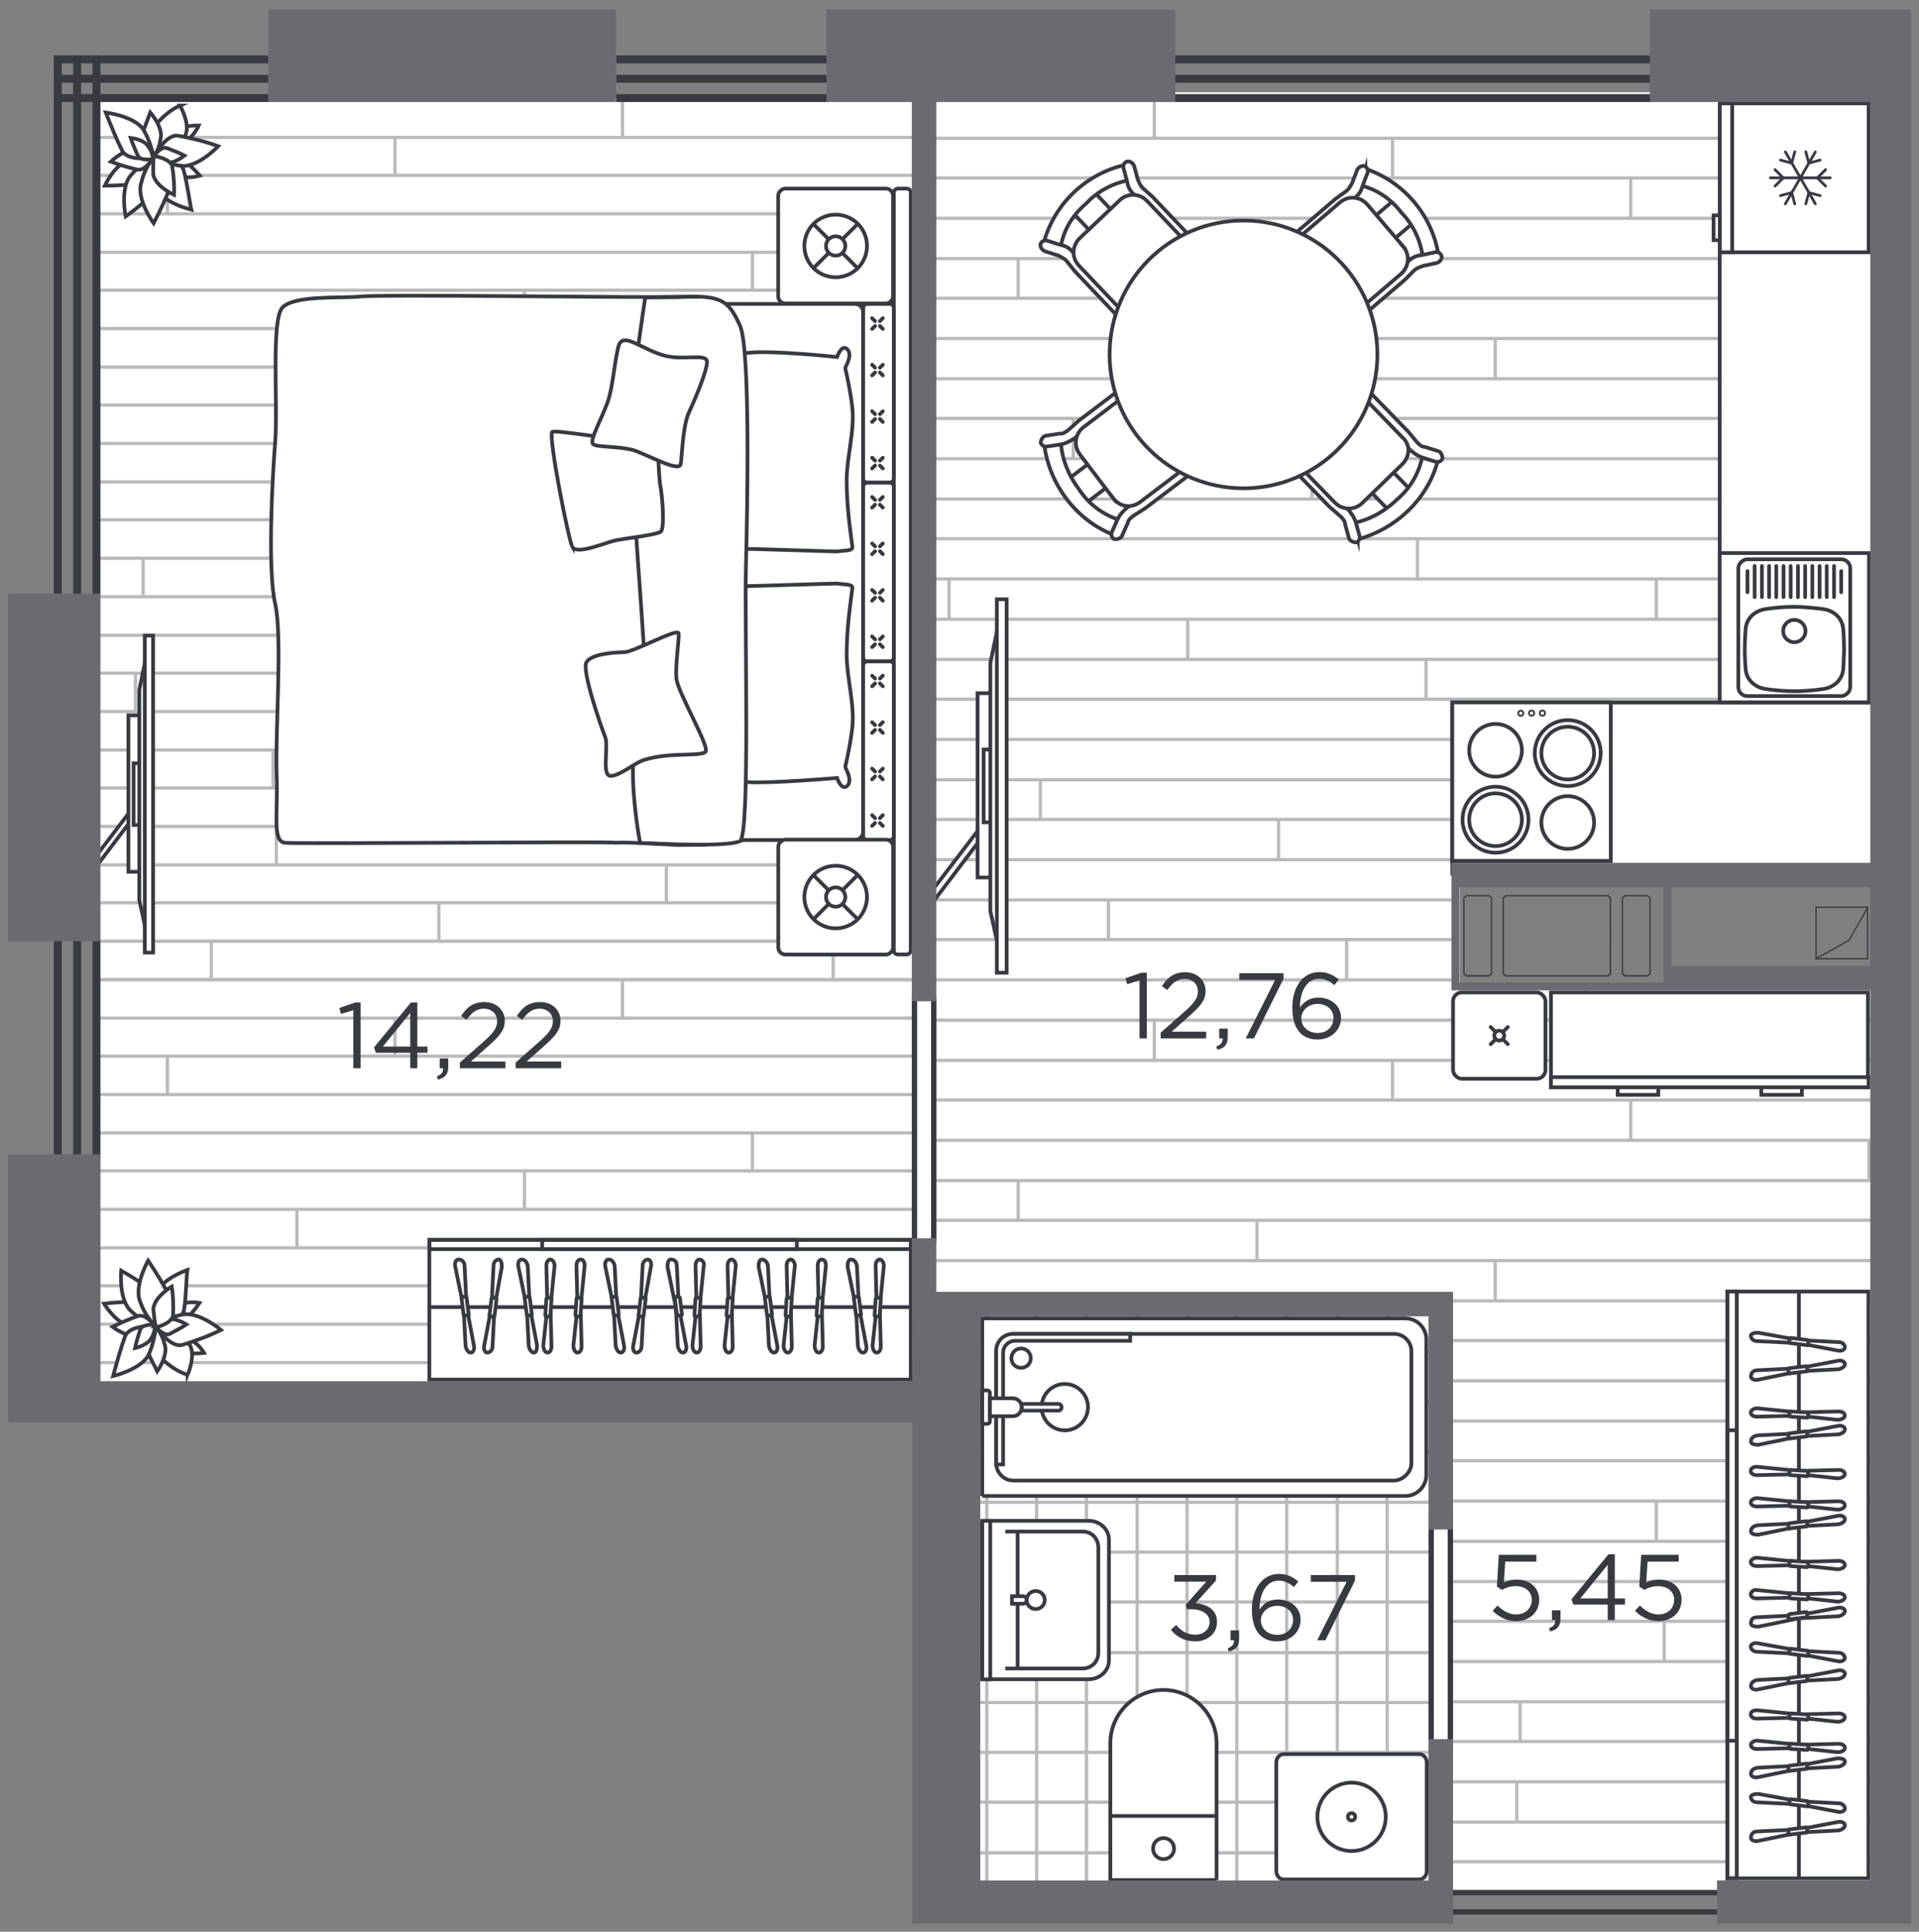 <?xml version="1.0" encoding="UTF-8"?>
<svg xmlns="http://www.w3.org/2000/svg" xmlns:xlink="http://www.w3.org/1999/xlink" viewBox="0 0 205.96 207.32">
  <rect x="0" y="0" width="205.96" height="207.32" fill="#808080" stroke="none"/>
  <defs>
    <style>
      .cls-1, .cls-2, .cls-3, .cls-4, .cls-5, .cls-6 {
        stroke-width: 0px;
      }

      .cls-1, .cls-7, .cls-4, .cls-8, .cls-6 {
        fill-rule: evenodd;
      }

      .cls-1, .cls-3 {
        fill: #373a41;
      }

      .cls-2, .cls-4 {
        fill: #696b71;
      }

      .cls-9, .cls-7, .cls-10, .cls-8, .cls-5, .cls-6, .cls-11, .cls-12 {
        fill: #fff;
      }

      .cls-13 {
        stroke: #bababa;
        stroke-width: .35px;
      }

      .cls-13, .cls-7, .cls-14, .cls-8, .cls-11, .cls-12 {
        stroke-miterlimit: 10;
      }

      .cls-13, .cls-14, .cls-15 {
        fill: none;
      }

      .cls-16 {
        clip-path: url(#clippath-2);
      }

      .cls-7, .cls-14, .cls-10, .cls-8, .cls-11, .cls-12, .cls-15 {
        stroke: #373a41;
      }

      .cls-7, .cls-14, .cls-10, .cls-11, .cls-15 {
        stroke-width: .4px;
      }

      .cls-17 {
        clip-path: url(#clippath-1);
      }

      .cls-10, .cls-15 {
        stroke-linecap: round;
        stroke-linejoin: round;
      }

      .cls-8, .cls-12 {
        stroke-width: .2px;
      }

      .cls-18 {
        clip-path: url(#clippath);
      }
    </style>
    <clipPath id="clippath">
      <polygon class="cls-5" points="153.36 202.69 153.36 140.14 103.52 140.15 103.52 202.69 153.36 202.69"/>
    </clipPath>
    <clipPath id="clippath-1">
      <polygon class="cls-5" points="97.97 149.01 97.97 10.56 10.5 10.67 10.56 149.12 97.97 149.01"/>
    </clipPath>
    <clipPath id="clippath-2">
      <polygon class="cls-5" points="155.43 138.42 100.15 138.88 100.15 9.9 201.75 9.9 201.75 94.28 156.4 94.28 156.4 105.97 201.75 105.97 201.75 203 155.43 203 155.43 138.42"/>
    </clipPath>
  </defs>
  <g id="apartments">
    <polygon id="APT-132" class="cls-6" points="10.78 10.95 200.72 10.95 200.74 95.19 156.66 95.19 156.66 105.59 200.74 105.59 200.76 201.85 184.29 201.88 184.29 202.9 155.97 202.89 155.97 201.83 105.36 202 105.22 148.24 10.55 147.98 10.78 10.95"/>
  </g>
  <g id="texture">
    <g>
      <g>
        <polygon class="cls-9" points="153.36 202.69 153.36 140.14 103.52 140.15 103.52 202.69 153.36 202.69"/>
        <g class="cls-18">
          <g>
            <g>
              <line class="cls-13" x1="98.81" y1="139.75" x2="182.82" y2="139.75"/>
              <line class="cls-13" x1="98.81" y1="145.1" x2="182.82" y2="145.1"/>
              <line class="cls-13" x1="98.81" y1="150.45" x2="182.82" y2="150.45"/>
              <line class="cls-13" x1="98.81" y1="155.89" x2="182.82" y2="155.89"/>
              <line class="cls-13" x1="98.81" y1="161.24" x2="182.82" y2="161.24"/>
              <line class="cls-13" x1="98.81" y1="166.59" x2="182.82" y2="166.59"/>
              <line class="cls-13" x1="98.81" y1="171.94" x2="182.82" y2="171.94"/>
              <line class="cls-13" x1="98.81" y1="177.38" x2="182.82" y2="177.38"/>
              <line class="cls-13" x1="98.81" y1="182.73" x2="182.82" y2="182.73"/>
              <line class="cls-13" x1="98.81" y1="188.08" x2="182.82" y2="188.08"/>
              <line class="cls-13" x1="98.81" y1="193.42" x2="182.82" y2="193.42"/>
              <line class="cls-13" x1="98.81" y1="198.86" x2="182.82" y2="198.86"/>
              <line class="cls-13" x1="98.81" y1="204.21" x2="182.82" y2="204.21"/>
            </g>
            <g>
              <line class="cls-13" x1="181.16" y1="138" x2="181.16" y2="222.01"/>
              <line class="cls-13" x1="175.72" y1="138" x2="175.72" y2="222.01"/>
              <line class="cls-13" x1="170.37" y1="138" x2="170.37" y2="222.01"/>
              <line class="cls-13" x1="165.02" y1="138" x2="165.02" y2="222.01"/>
              <line class="cls-13" x1="159.58" y1="138" x2="159.58" y2="222.01"/>
              <line class="cls-13" x1="154.23" y1="138" x2="154.23" y2="222.01"/>
              <line class="cls-13" x1="148.88" y1="138" x2="148.88" y2="222.01"/>
              <line class="cls-13" x1="143.53" y1="138" x2="143.53" y2="222.01"/>
              <line class="cls-13" x1="138.1" y1="138" x2="138.1" y2="222.01"/>
              <line class="cls-13" x1="132.75" y1="138" x2="132.75" y2="222.01"/>
              <line class="cls-13" x1="127.4" y1="138" x2="127.4" y2="222.01"/>
              <line class="cls-13" x1="122.05" y1="138" x2="122.05" y2="222.01"/>
              <line class="cls-13" x1="116.61" y1="138" x2="116.61" y2="222.01"/>
              <line class="cls-13" x1="111.26" y1="138" x2="111.26" y2="222.01"/>
              <line class="cls-13" x1="105.91" y1="138" x2="105.91" y2="222.01"/>
              <line class="cls-13" x1="100.48" y1="138" x2="100.48" y2="222.01"/>
            </g>
          </g>
        </g>
      </g>
      <g>
        <polygon class="cls-9" points="97.97 149.01 97.97 10.56 10.5 10.67 10.56 149.12 97.97 149.01"/>
        <g class="cls-17">
          <g>
            <line class="cls-13" x1="186.86" y1="105.15" x2="-25.39" y2="105.15"/>
            <line class="cls-13" x1="186.86" y1="101.02" x2="-25.39" y2="101.02"/>
            <line class="cls-13" x1="186.86" y1="96.9" x2="-25.39" y2="96.9"/>
            <line class="cls-13" x1="186.86" y1="92.83" x2="-25.39" y2="92.83"/>
            <line class="cls-13" x1="186.86" y1="88.7" x2="-25.39" y2="88.7"/>
            <line class="cls-13" x1="186.86" y1="84.57" x2="-25.39" y2="84.57"/>
            <line class="cls-13" x1="186.86" y1="80.5" x2="-25.39" y2="80.5"/>
            <line class="cls-13" x1="186.86" y1="76.37" x2="-25.39" y2="76.37"/>
            <line class="cls-13" x1="186.86" y1="72.25" x2="-25.39" y2="72.25"/>
            <line class="cls-13" x1="186.86" y1="68.18" x2="-25.39" y2="68.18"/>
            <line class="cls-13" x1="186.86" y1="64.05" x2="-25.39" y2="64.05"/>
            <line class="cls-13" x1="186.86" y1="59.92" x2="-25.39" y2="59.92"/>
            <line class="cls-13" x1="186.86" y1="55.79" x2="-25.39" y2="55.79"/>
            <line class="cls-13" x1="186.86" y1="51.72" x2="-25.39" y2="51.72"/>
            <line class="cls-13" x1="186.86" y1="47.6" x2="-25.39" y2="47.6"/>
            <line class="cls-13" x1="186.86" y1="43.47" x2="-25.39" y2="43.47"/>
            <line class="cls-13" x1="186.86" y1="39.4" x2="-25.39" y2="39.4"/>
            <line class="cls-13" x1="186.86" y1="35.27" x2="-25.39" y2="35.27"/>
            <line class="cls-13" x1="186.86" y1="31.15" x2="-25.39" y2="31.15"/>
            <line class="cls-13" x1="186.86" y1="27.08" x2="-25.39" y2="27.08"/>
            <line class="cls-13" x1="186.86" y1="22.95" x2="-25.39" y2="22.95"/>
            <line class="cls-13" x1="186.86" y1="18.82" x2="-25.39" y2="18.82"/>
            <line class="cls-13" x1="186.86" y1="14.75" x2="-25.39" y2="14.75"/>
            <line class="cls-13" x1="186.86" y1="10.62" x2="-25.39" y2="10.62"/>
            <g>
              <line class="cls-13" x1="178.43" y1="14.75" x2="178.43" y2="10.62"/>
              <line class="cls-13" x1="154.01" y1="18.82" x2="154.01" y2="14.75"/>
              <line class="cls-13" x1="129.59" y1="22.95" x2="129.59" y2="18.82"/>
              <line class="cls-13" x1="105.18" y1="27.08" x2="105.18" y2="22.95"/>
              <line class="cls-13" x1="80.76" y1="31.15" x2="80.76" y2="27.08"/>
              <line class="cls-13" x1="56.29" y1="35.27" x2="56.29" y2="31.15"/>
              <line class="cls-13" x1="31.87" y1="39.4" x2="31.87" y2="35.27"/>
              <line class="cls-13" x1="7.45" y1="43.47" x2="7.45" y2="39.4"/>
            </g>
            <g>
              <line class="cls-13" x1="172.79" y1="31.15" x2="172.79" y2="27.08"/>
              <line class="cls-13" x1="148.37" y1="35.27" x2="148.37" y2="31.15"/>
              <line class="cls-13" x1="123.96" y1="39.4" x2="123.96" y2="35.27"/>
              <line class="cls-13" x1="99.54" y1="43.47" x2="99.54" y2="39.4"/>
              <line class="cls-13" x1="75.12" y1="47.6" x2="75.12" y2="43.47"/>
              <line class="cls-13" x1="50.65" y1="51.72" x2="50.65" y2="47.6"/>
            </g>
            <g>
              <line class="cls-13" x1="161.1" y1="51.72" x2="161.1" y2="47.6"/>
              <line class="cls-13" x1="136.69" y1="55.79" x2="136.69" y2="51.72"/>
              <line class="cls-13" x1="112.27" y1="59.92" x2="112.27" y2="55.79"/>
              <line class="cls-13" x1="87.85" y1="64.05" x2="87.85" y2="59.92"/>
              <line class="cls-13" x1="63.38" y1="68.18" x2="63.38" y2="64.05"/>
              <line class="cls-13" x1="38.96" y1="72.25" x2="38.96" y2="68.18"/>
              <line class="cls-13" x1="14.54" y1="76.37" x2="14.54" y2="72.25"/>
            </g>
            <g>
              <line class="cls-13" x1="39.83" y1="59.92" x2="39.83" y2="55.79"/>
              <line class="cls-13" x1="15.36" y1="64.05" x2="15.36" y2="59.92"/>
            </g>
            <g>
              <line class="cls-13" x1="29.31" y1="84.57" x2="29.31" y2="80.5"/>
              <line class="cls-13" x1="4.89" y1="88.7" x2="4.89" y2="84.57"/>
            </g>
            <g>
              <line class="cls-13" x1="71.52" y1="96.9" x2="71.52" y2="92.83"/>
              <line class="cls-13" x1="47.1" y1="101.02" x2="47.1" y2="96.9"/>
              <line class="cls-13" x1="22.68" y1="105.15" x2="22.68" y2="101.02"/>
            </g>
            <g>
              <line class="cls-13" x1="176.22" y1="68.18" x2="176.22" y2="64.05"/>
              <line class="cls-13" x1="151.8" y1="72.25" x2="151.8" y2="68.18"/>
              <line class="cls-13" x1="127.39" y1="76.37" x2="127.39" y2="72.25"/>
              <line class="cls-13" x1="102.91" y1="80.5" x2="102.91" y2="76.37"/>
              <line class="cls-13" x1="78.49" y1="84.57" x2="78.49" y2="80.5"/>
              <line class="cls-13" x1="54.08" y1="88.7" x2="54.08" y2="84.57"/>
              <line class="cls-13" x1="29.66" y1="92.83" x2="29.66" y2="88.7"/>
            </g>
            <g>
              <line class="cls-13" x1="162.73" y1="92.83" x2="162.73" y2="88.7"/>
              <line class="cls-13" x1="138.31" y1="96.9" x2="138.31" y2="92.83"/>
              <line class="cls-13" x1="113.9" y1="101.02" x2="113.9" y2="96.9"/>
              <line class="cls-13" x1="89.42" y1="105.15" x2="89.42" y2="101.02"/>
            </g>
            <g>
              <line class="cls-13" x1="66.81" y1="14.75" x2="66.81" y2="10.62"/>
              <line class="cls-13" x1="42.39" y1="18.88" x2="42.39" y2="14.75"/>
              <line class="cls-13" x1="17.97" y1="22.95" x2="17.97" y2="18.88"/>
            </g>
          </g>
          <g>
            <line class="cls-13" x1="186.86" y1="199.68" x2="-25.39" y2="199.68"/>
            <line class="cls-13" x1="186.86" y1="195.55" x2="-25.39" y2="195.55"/>
            <line class="cls-13" x1="186.86" y1="191.42" x2="-25.39" y2="191.42"/>
            <line class="cls-13" x1="186.86" y1="187.35" x2="-25.39" y2="187.35"/>
            <line class="cls-13" x1="186.86" y1="183.23" x2="-25.39" y2="183.23"/>
            <line class="cls-13" x1="186.86" y1="179.1" x2="-25.39" y2="179.1"/>
            <line class="cls-13" x1="186.86" y1="175.03" x2="-25.39" y2="175.03"/>
            <line class="cls-13" x1="186.86" y1="170.9" x2="-25.39" y2="170.9"/>
            <line class="cls-13" x1="186.86" y1="166.77" x2="-25.39" y2="166.77"/>
            <line class="cls-13" x1="186.86" y1="162.71" x2="-25.39" y2="162.71"/>
            <line class="cls-13" x1="186.86" y1="158.58" x2="-25.39" y2="158.58"/>
            <line class="cls-13" x1="186.86" y1="154.45" x2="-25.39" y2="154.45"/>
            <line class="cls-13" x1="186.86" y1="150.32" x2="-25.39" y2="150.32"/>
            <line class="cls-13" x1="186.86" y1="146.25" x2="-25.39" y2="146.25"/>
            <line class="cls-13" x1="186.86" y1="142.13" x2="-25.39" y2="142.13"/>
            <line class="cls-13" x1="186.86" y1="138" x2="-25.39" y2="138"/>
            <line class="cls-13" x1="186.86" y1="133.93" x2="-25.39" y2="133.93"/>
            <line class="cls-13" x1="186.86" y1="129.8" x2="-25.39" y2="129.8"/>
            <line class="cls-13" x1="186.86" y1="125.67" x2="-25.39" y2="125.67"/>
            <line class="cls-13" x1="186.86" y1="121.6" x2="-25.39" y2="121.6"/>
            <line class="cls-13" x1="186.86" y1="117.48" x2="-25.39" y2="117.48"/>
            <line class="cls-13" x1="186.86" y1="113.35" x2="-25.39" y2="113.35"/>
            <line class="cls-13" x1="186.86" y1="109.28" x2="-25.39" y2="109.28"/>
            <line class="cls-13" x1="186.86" y1="105.15" x2="-25.39" y2="105.15"/>
            <g>
              <line class="cls-13" x1="178.43" y1="109.28" x2="178.43" y2="105.15"/>
              <line class="cls-13" x1="154.01" y1="113.35" x2="154.01" y2="109.28"/>
              <line class="cls-13" x1="129.59" y1="117.48" x2="129.59" y2="113.35"/>
              <line class="cls-13" x1="105.18" y1="121.6" x2="105.18" y2="117.48"/>
              <line class="cls-13" x1="80.76" y1="125.67" x2="80.76" y2="121.6"/>
              <line class="cls-13" x1="56.29" y1="129.8" x2="56.29" y2="125.67"/>
              <line class="cls-13" x1="31.87" y1="133.93" x2="31.87" y2="129.8"/>
              <line class="cls-13" x1="7.45" y1="138" x2="7.45" y2="133.93"/>
            </g>
            <g>
              <line class="cls-13" x1="172.79" y1="125.67" x2="172.79" y2="121.6"/>
              <line class="cls-13" x1="148.37" y1="129.8" x2="148.37" y2="125.67"/>
              <line class="cls-13" x1="123.96" y1="133.93" x2="123.96" y2="129.8"/>
              <line class="cls-13" x1="99.54" y1="138" x2="99.54" y2="133.93"/>
              <line class="cls-13" x1="75.12" y1="142.13" x2="75.12" y2="138"/>
              <line class="cls-13" x1="50.65" y1="146.25" x2="50.65" y2="142.13"/>
            </g>
            <g>
              <line class="cls-13" x1="161.1" y1="146.25" x2="161.1" y2="142.13"/>
              <line class="cls-13" x1="136.69" y1="150.32" x2="136.69" y2="146.25"/>
              <line class="cls-13" x1="112.27" y1="154.45" x2="112.27" y2="150.32"/>
              <line class="cls-13" x1="87.85" y1="158.58" x2="87.85" y2="154.45"/>
              <line class="cls-13" x1="63.38" y1="162.71" x2="63.38" y2="158.58"/>
              <line class="cls-13" x1="38.96" y1="166.77" x2="38.96" y2="162.71"/>
              <line class="cls-13" x1="14.54" y1="170.9" x2="14.54" y2="166.77"/>
            </g>
            <g>
              <line class="cls-13" x1="39.83" y1="154.45" x2="39.83" y2="150.32"/>
              <line class="cls-13" x1="15.36" y1="158.58" x2="15.36" y2="154.45"/>
            </g>
            <g>
              <line class="cls-13" x1="29.31" y1="179.1" x2="29.31" y2="175.03"/>
              <line class="cls-13" x1="4.89" y1="183.23" x2="4.89" y2="179.1"/>
            </g>
            <g>
              <line class="cls-13" x1="71.52" y1="191.42" x2="71.52" y2="187.35"/>
              <line class="cls-13" x1="47.1" y1="195.55" x2="47.1" y2="191.42"/>
              <line class="cls-13" x1="22.68" y1="199.68" x2="22.68" y2="195.55"/>
            </g>
            <g>
              <line class="cls-13" x1="176.22" y1="162.71" x2="176.22" y2="158.58"/>
              <line class="cls-13" x1="151.8" y1="166.77" x2="151.8" y2="162.71"/>
              <line class="cls-13" x1="127.39" y1="170.9" x2="127.39" y2="166.77"/>
              <line class="cls-13" x1="102.91" y1="175.03" x2="102.91" y2="170.9"/>
              <line class="cls-13" x1="78.49" y1="179.1" x2="78.49" y2="175.03"/>
              <line class="cls-13" x1="54.08" y1="183.23" x2="54.08" y2="179.1"/>
              <line class="cls-13" x1="29.66" y1="187.35" x2="29.66" y2="183.23"/>
            </g>
            <g>
              <line class="cls-13" x1="162.73" y1="187.35" x2="162.73" y2="183.23"/>
              <line class="cls-13" x1="138.31" y1="191.42" x2="138.31" y2="187.35"/>
              <line class="cls-13" x1="113.9" y1="195.55" x2="113.9" y2="191.42"/>
              <line class="cls-13" x1="89.42" y1="199.68" x2="89.42" y2="195.55"/>
            </g>
            <g>
              <line class="cls-13" x1="66.81" y1="109.28" x2="66.81" y2="105.15"/>
              <line class="cls-13" x1="42.39" y1="113.41" x2="42.39" y2="109.28"/>
              <line class="cls-13" x1="17.97" y1="117.48" x2="17.97" y2="113.41"/>
            </g>
          </g>
        </g>
      </g>
      <g>
        <polygon class="cls-9" points="155.43 138.42 100.15 138.88 100.15 9.9 201.75 9.9 201.75 94.28 156.4 94.28 156.4 105.97 201.75 105.97 201.75 203 155.43 203 155.43 138.42"/>
        <g class="cls-16">
          <g>
            <g>
              <line class="cls-13" x1="-1.8" y1="109.5" x2="220.43" y2="109.5"/>
              <line class="cls-13" x1="-1.8" y1="105.17" x2="220.43" y2="105.17"/>
              <line class="cls-13" x1="-1.8" y1="100.85" x2="220.43" y2="100.85"/>
              <line class="cls-13" x1="-1.8" y1="96.59" x2="220.43" y2="96.59"/>
              <line class="cls-13" x1="-1.8" y1="92.27" x2="220.43" y2="92.27"/>
              <line class="cls-13" x1="-1.8" y1="87.95" x2="220.43" y2="87.95"/>
              <line class="cls-13" x1="-1.8" y1="83.69" x2="220.43" y2="83.69"/>
              <line class="cls-13" x1="-1.8" y1="79.36" x2="220.43" y2="79.36"/>
              <line class="cls-13" x1="-1.8" y1="75.04" x2="220.43" y2="75.04"/>
              <line class="cls-13" x1="-1.8" y1="70.78" x2="220.43" y2="70.78"/>
              <line class="cls-13" x1="-1.8" y1="66.46" x2="220.43" y2="66.46"/>
              <line class="cls-13" x1="-1.8" y1="62.14" x2="220.43" y2="62.14"/>
              <line class="cls-13" x1="-1.8" y1="57.82" x2="220.43" y2="57.82"/>
              <line class="cls-13" x1="-1.8" y1="53.56" x2="220.43" y2="53.56"/>
              <line class="cls-13" x1="-1.8" y1="49.23" x2="220.43" y2="49.23"/>
              <line class="cls-13" x1="-1.8" y1="44.91" x2="220.43" y2="44.91"/>
              <line class="cls-13" x1="-1.8" y1="40.65" x2="220.43" y2="40.65"/>
              <line class="cls-13" x1="-1.8" y1="36.33" x2="220.43" y2="36.33"/>
              <line class="cls-13" x1="-1.8" y1="32.01" x2="220.43" y2="32.01"/>
              <line class="cls-13" x1="-1.8" y1="27.75" x2="220.43" y2="27.75"/>
              <line class="cls-13" x1="-1.8" y1="23.43" x2="220.43" y2="23.43"/>
              <line class="cls-13" x1="-1.8" y1="19.1" x2="220.43" y2="19.1"/>
              <line class="cls-13" x1="-1.8" y1="14.84" x2="220.43" y2="14.84"/>
              <line class="cls-13" x1="-1.8" y1="10.52" x2="220.43" y2="10.52"/>
              <g>
                <line class="cls-13" x1="7.02" y1="14.84" x2="7.02" y2="10.52"/>
                <line class="cls-13" x1="32.59" y1="19.1" x2="32.59" y2="14.84"/>
                <line class="cls-13" x1="58.15" y1="23.43" x2="58.15" y2="19.1"/>
                <line class="cls-13" x1="83.72" y1="27.75" x2="83.72" y2="23.43"/>
                <line class="cls-13" x1="109.28" y1="32.01" x2="109.28" y2="27.75"/>
                <line class="cls-13" x1="134.91" y1="36.33" x2="134.91" y2="32.01"/>
                <line class="cls-13" x1="160.47" y1="40.65" x2="160.47" y2="36.33"/>
                <line class="cls-13" x1="186.04" y1="44.91" x2="186.04" y2="40.65"/>
              </g>
              <g>
                <line class="cls-13" x1="12.93" y1="32.01" x2="12.93" y2="27.75"/>
                <line class="cls-13" x1="38.49" y1="36.33" x2="38.49" y2="32.01"/>
                <line class="cls-13" x1="64.06" y1="40.65" x2="64.06" y2="36.33"/>
                <line class="cls-13" x1="89.62" y1="44.91" x2="89.62" y2="40.65"/>
                <line class="cls-13" x1="115.19" y1="49.23" x2="115.19" y2="44.91"/>
                <line class="cls-13" x1="140.81" y1="53.56" x2="140.81" y2="49.23"/>
              </g>
              <g>
                <line class="cls-13" x1="25.16" y1="53.56" x2="25.16" y2="49.23"/>
                <line class="cls-13" x1="50.73" y1="57.82" x2="50.73" y2="53.56"/>
                <line class="cls-13" x1="76.29" y1="62.14" x2="76.29" y2="57.82"/>
                <line class="cls-13" x1="101.86" y1="66.46" x2="101.86" y2="62.14"/>
                <line class="cls-13" x1="127.48" y1="70.78" x2="127.48" y2="66.46"/>
                <line class="cls-13" x1="153.05" y1="75.04" x2="153.05" y2="70.78"/>
                <line class="cls-13" x1="178.61" y1="79.36" x2="178.61" y2="75.04"/>
                <line class="cls-13" x1="204.18" y1="83.69" x2="204.18" y2="79.36"/>
              </g>
              <g>
                <line class="cls-13" x1="152.13" y1="62.14" x2="152.13" y2="57.82"/>
                <line class="cls-13" x1="177.76" y1="66.46" x2="177.76" y2="62.14"/>
                <line class="cls-13" x1="203.33" y1="70.78" x2="203.33" y2="66.46"/>
              </g>
              <g>
                <line class="cls-13" x1="163.15" y1="87.95" x2="163.15" y2="83.69"/>
                <line class="cls-13" x1="188.72" y1="92.27" x2="188.72" y2="87.95"/>
              </g>
              <g>
                <line class="cls-13" x1="118.96" y1="100.85" x2="118.96" y2="96.59"/>
                <line class="cls-13" x1="144.53" y1="105.17" x2="144.53" y2="100.85"/>
                <line class="cls-13" x1="170.09" y1="109.5" x2="170.09" y2="105.17"/>
              </g>
              <g>
                <line class="cls-13" x1="9.33" y1="70.78" x2="9.33" y2="66.46"/>
                <line class="cls-13" x1="34.9" y1="75.04" x2="34.9" y2="70.78"/>
                <line class="cls-13" x1="60.47" y1="79.36" x2="60.47" y2="75.04"/>
                <line class="cls-13" x1="86.09" y1="83.69" x2="86.09" y2="79.36"/>
                <line class="cls-13" x1="111.66" y1="87.95" x2="111.66" y2="83.69"/>
                <line class="cls-13" x1="137.22" y1="92.27" x2="137.22" y2="87.95"/>
                <line class="cls-13" x1="162.79" y1="96.59" x2="162.79" y2="92.27"/>
              </g>
              <g>
                <line class="cls-13" x1="23.46" y1="96.59" x2="23.46" y2="92.27"/>
                <line class="cls-13" x1="49.02" y1="100.85" x2="49.02" y2="96.59"/>
                <line class="cls-13" x1="74.59" y1="105.17" x2="74.59" y2="100.85"/>
                <line class="cls-13" x1="100.21" y1="109.5" x2="100.21" y2="105.17"/>
              </g>
              <g>
                <line class="cls-13" x1="123.89" y1="14.84" x2="123.89" y2="10.52"/>
                <line class="cls-13" x1="149.46" y1="19.16" x2="149.46" y2="14.84"/>
                <line class="cls-13" x1="175.02" y1="23.43" x2="175.02" y2="19.16"/>
                <line class="cls-13" x1="200.59" y1="27.75" x2="200.59" y2="23.43"/>
              </g>
            </g>
            <g>
              <line class="cls-13" x1="-1.8" y1="204.14" x2="220.43" y2="204.14"/>
              <line class="cls-13" x1="-1.8" y1="199.82" x2="220.43" y2="199.82"/>
              <line class="cls-13" x1="-1.8" y1="195.56" x2="220.43" y2="195.56"/>
              <line class="cls-13" x1="-1.8" y1="191.24" x2="220.43" y2="191.24"/>
              <line class="cls-13" x1="-1.8" y1="186.91" x2="220.43" y2="186.91"/>
              <line class="cls-13" x1="-1.8" y1="182.65" x2="220.43" y2="182.65"/>
              <line class="cls-13" x1="-1.8" y1="178.33" x2="220.43" y2="178.33"/>
              <line class="cls-13" x1="-1.8" y1="174.01" x2="220.43" y2="174.01"/>
              <line class="cls-13" x1="-1.8" y1="169.75" x2="220.43" y2="169.75"/>
              <line class="cls-13" x1="-1.8" y1="165.43" x2="220.43" y2="165.43"/>
              <line class="cls-13" x1="-1.8" y1="161.11" x2="220.43" y2="161.11"/>
              <line class="cls-13" x1="-1.8" y1="156.78" x2="220.43" y2="156.78"/>
              <line class="cls-13" x1="-1.8" y1="152.52" x2="220.43" y2="152.52"/>
              <line class="cls-13" x1="-1.8" y1="148.2" x2="220.43" y2="148.2"/>
              <line class="cls-13" x1="-1.8" y1="143.88" x2="220.43" y2="143.88"/>
              <line class="cls-13" x1="-1.8" y1="139.62" x2="220.43" y2="139.62"/>
              <line class="cls-13" x1="-1.8" y1="135.3" x2="220.43" y2="135.3"/>
              <line class="cls-13" x1="-1.8" y1="130.97" x2="220.43" y2="130.97"/>
              <line class="cls-13" x1="-1.8" y1="126.71" x2="220.43" y2="126.71"/>
              <line class="cls-13" x1="-1.8" y1="122.39" x2="220.43" y2="122.39"/>
              <line class="cls-13" x1="-1.8" y1="118.07" x2="220.43" y2="118.07"/>
              <line class="cls-13" x1="-1.8" y1="113.81" x2="220.43" y2="113.81"/>
              <line class="cls-13" x1="-1.8" y1="109.49" x2="220.43" y2="109.49"/>
              <g>
                <line class="cls-13" x1="7.02" y1="113.81" x2="7.02" y2="109.49"/>
                <line class="cls-13" x1="32.59" y1="118.07" x2="32.59" y2="113.81"/>
                <line class="cls-13" x1="58.15" y1="122.39" x2="58.15" y2="118.07"/>
                <line class="cls-13" x1="83.72" y1="126.71" x2="83.72" y2="122.39"/>
                <line class="cls-13" x1="109.28" y1="130.97" x2="109.28" y2="126.71"/>
                <line class="cls-13" x1="134.91" y1="135.3" x2="134.91" y2="130.97"/>
                <line class="cls-13" x1="160.47" y1="139.62" x2="160.47" y2="135.3"/>
                <line class="cls-13" x1="186.04" y1="143.88" x2="186.04" y2="139.62"/>
              </g>
              <g>
                <line class="cls-13" x1="12.93" y1="130.97" x2="12.93" y2="126.71"/>
                <line class="cls-13" x1="38.49" y1="135.3" x2="38.49" y2="130.97"/>
                <line class="cls-13" x1="64.06" y1="139.62" x2="64.06" y2="135.3"/>
                <line class="cls-13" x1="89.62" y1="143.88" x2="89.62" y2="139.62"/>
                <line class="cls-13" x1="115.19" y1="148.2" x2="115.19" y2="143.88"/>
                <line class="cls-13" x1="140.81" y1="152.52" x2="140.81" y2="148.2"/>
              </g>
              <g>
                <line class="cls-13" x1="25.16" y1="152.52" x2="25.16" y2="148.2"/>
                <line class="cls-13" x1="50.73" y1="156.78" x2="50.73" y2="152.52"/>
                <line class="cls-13" x1="76.29" y1="161.11" x2="76.29" y2="156.78"/>
                <line class="cls-13" x1="101.86" y1="165.43" x2="101.86" y2="161.11"/>
                <line class="cls-13" x1="127.48" y1="169.75" x2="127.48" y2="165.43"/>
                <line class="cls-13" x1="153.05" y1="174.01" x2="153.05" y2="169.75"/>
                <line class="cls-13" x1="178.61" y1="178.33" x2="178.61" y2="174.01"/>
                <line class="cls-13" x1="204.18" y1="182.65" x2="204.18" y2="178.33"/>
              </g>
              <g>
                <line class="cls-13" x1="152.13" y1="161.11" x2="152.13" y2="156.78"/>
                <line class="cls-13" x1="177.76" y1="165.43" x2="177.76" y2="161.11"/>
                <line class="cls-13" x1="203.33" y1="169.75" x2="203.33" y2="165.43"/>
              </g>
              <g>
                <line class="cls-13" x1="163.15" y1="186.91" x2="163.15" y2="182.65"/>
                <line class="cls-13" x1="188.72" y1="191.24" x2="188.72" y2="186.91"/>
              </g>
              <g>
                <line class="cls-13" x1="118.96" y1="199.82" x2="118.96" y2="195.56"/>
                <line class="cls-13" x1="144.53" y1="204.14" x2="144.53" y2="199.82"/>
                <line class="cls-13" x1="170.09" y1="208.46" x2="170.09" y2="204.14"/>
              </g>
              <g>
                <line class="cls-13" x1="9.33" y1="169.75" x2="9.33" y2="165.43"/>
                <line class="cls-13" x1="34.9" y1="174.01" x2="34.9" y2="169.75"/>
                <line class="cls-13" x1="60.47" y1="178.33" x2="60.47" y2="174.01"/>
                <line class="cls-13" x1="86.09" y1="182.65" x2="86.09" y2="178.33"/>
                <line class="cls-13" x1="111.66" y1="186.91" x2="111.66" y2="182.65"/>
                <line class="cls-13" x1="137.22" y1="191.24" x2="137.22" y2="186.91"/>
                <line class="cls-13" x1="162.79" y1="195.56" x2="162.79" y2="191.24"/>
              </g>
              <g>
                <line class="cls-13" x1="23.46" y1="195.56" x2="23.46" y2="191.24"/>
                <line class="cls-13" x1="49.02" y1="199.82" x2="49.02" y2="195.56"/>
                <line class="cls-13" x1="74.59" y1="204.14" x2="74.59" y2="199.82"/>
                <line class="cls-13" x1="100.21" y1="208.46" x2="100.21" y2="204.14"/>
              </g>
              <g>
                <line class="cls-13" x1="123.89" y1="113.81" x2="123.89" y2="109.49"/>
                <line class="cls-13" x1="149.46" y1="118.13" x2="149.46" y2="113.81"/>
                <line class="cls-13" x1="175.02" y1="122.39" x2="175.02" y2="118.13"/>
                <line class="cls-13" x1="200.59" y1="126.71" x2="200.59" y2="122.39"/>
              </g>
            </g>
          </g>
        </g>
      </g>
    </g>
  </g>
  <g id="sanitary">
    <rect class="cls-11" x="184.57" y="4.86" width="18.96" height="86.09"/>
    <rect class="cls-11" x="170.21" y="61.05" width="18.37" height="47.04" transform="translate(94.82 263.98) rotate(-90)"/>
    <g>
      <rect class="cls-11" x="155.88" y="75.39" width="17.01" height="17.01" transform="translate(248.27 -80.49) rotate(90)"/>
      <g>
        <g>
          <g>
            <circle class="cls-11" cx="160.51" cy="80.53" r="2.83"/>
            <circle class="cls-11" cx="168.26" cy="88.28" r="2.83"/>
          </g>
          <g>
            <g>
              <circle class="cls-11" cx="168.26" cy="80.83" r="3.54"/>
              <circle class="cls-11" cx="168.26" cy="80.83" r="2.83"/>
            </g>
            <g>
              <circle class="cls-11" cx="160.51" cy="87.98" r="3.54"/>
              <circle class="cls-11" cx="160.51" cy="87.98" r="2.83"/>
            </g>
          </g>
        </g>
        <g>
          <path class="cls-8" d="m163.22,76.83c.16,0,.28-.13.28-.28s-.13-.28-.28-.28-.28.13-.28.28c0,.16.13.28.28.28Z"/>
          <circle class="cls-12" cx="164.38" cy="76.54" r=".28"/>
          <circle class="cls-12" cx="165.54" cy="76.54" r=".28"/>
        </g>
      </g>
    </g>
    <g>
      <path class="cls-11" d="m153.13,189.17v11.65c0,.5-.36.9-.81.9h-14.53c-.45,0-.81-.4-.81-.9v-11.65c0-.5.36-.9.81-.9h14.53c.45,0,.81.4.81.9Z"/>
      <g>
        <circle class="cls-11" cx="145.06" cy="195" r="3.67"/>
        <circle class="cls-11" cx="145.06" cy="195" r=".39"/>
      </g>
    </g>
    <g>
      <g>
        <path class="cls-7" d="m130.58,201.78h-11.41v-14.7c0-3.14,2.57-5.7,5.7-5.7s5.7,2.57,5.7,5.7v14.7h0Z"/>
        <line class="cls-11" x1="119.17" y1="194.91" x2="130.58" y2="194.91"/>
      </g>
      <circle class="cls-11" cx="124.88" cy="198.41" r="1.13"/>
    </g>
    <g>
      <path class="cls-7" d="m105.42,163.23h1.24s7.01,0,7.01,0h3.19c1.19,0,2.16.91,2.16,2.02v12.96c0,1.11-.97,2.02-2.16,2.02h-3.19s-7.01,0-7.01,0h-1.24s0-17.01,0-17.01Z"/>
      <path class="cls-11" d="m107.89,164.38h8.26c1.15,0,1.73.86,1.73,1.73v11.24c0,1.15-.86,1.73-1.73,1.73h-8.26"/>
      <rect class="cls-11" x="105.42" y="163.23" width=".86" height="17.01"/>
      <line class="cls-11" x1="109.22" y1="164.38" x2="109.22" y2="179.08"/>
      <g>
        <circle class="cls-11" cx="111.16" cy="171.73" r=".97"/>
        <path class="cls-11" d="m109.4,170.94h0c.22,0,.41.18.41.41v1.17h-.81v-1.17c0-.22.18-.41.41-.41Z" transform="translate(281.13 62.32) rotate(90)"/>
      </g>
    </g>
    <g>
      <path class="cls-11" d="m119.72,127.2h19.07v45.41c0,1.24-1.01,2.25-2.25,2.25h-14.56c-1.24,0-2.25-1.01-2.25-2.25v-45.41h0Z" transform="translate(-21.78 280.29) rotate(-90)"/>
      <g>
        <rect class="cls-11" x="121.32" y="128.76" width="15.74" height="44.56" rx="1.86" ry="1.86" transform="translate(-21.84 280.23) rotate(-90)"/>
        <path class="cls-7" d="m121.3,143.91h-12.36c-.71,0-1.28.57-1.28,1.28v11.99h-.74v-12.23c0-.98.8-1.78,1.78-1.78h12.6v.74Z"/>
      </g>
      <path class="cls-7" d="m109.59,144.73c-.57,0-1.04.46-1.04,1.04s.46,1.04,1.04,1.04,1.04-.46,1.04-1.04c0-.57-.46-1.04-1.04-1.04Z"/>
      <g>
        <path class="cls-7" d="m114.28,148.54c-1.38,0-2.49,1.12-2.49,2.49s1.12,2.49,2.49,2.49,2.49-1.12,2.49-2.49-1.12-2.49-2.49-2.49Z"/>
        <path class="cls-11" d="m111.43,148.9h.71v3.93c0,.19-.16.35-.35.35h-.02c-.19,0-.35-.16-.35-.35v-3.93h0Z" transform="translate(-39.24 262.82) rotate(-90)"/>
        <path class="cls-11" d="m104.04,150.62h3.6v.56c0,.14-.12.26-.26.26h-3.07c-.14,0-.26-.12-.26-.26v-.56h0Z" transform="translate(-45.2 256.87) rotate(-90)"/>
        <path class="cls-11" d="m106.99,149.33h1.92v2.46c0,.52-.42.94-.94.94h-.04c-.52,0-.94-.42-.94-.94v-2.46h0Z" transform="translate(-43.08 258.99) rotate(-90)"/>
      </g>
    </g>
    <g>
      <g>
        <rect class="cls-11" x="184.58" y="11.1" width="15.98" height="15.98" transform="translate(211.66 -173.48) rotate(90)"/>
        <g>
          <rect class="cls-11" x="177.25" y="18.42" width="15.98" height="1.33" transform="translate(204.33 -166.15) rotate(90)"/>
          <rect class="cls-11" x="182.91" y="24.12" width="2.66" height=".67" transform="translate(208.7 -159.79) rotate(90)"/>
        </g>
      </g>
      <g>
        <g>
          <path class="cls-1" d="m189.85,19.09h0c0-.08.07-.15.15-.15h6.44c.08,0,.15.07.15.15h0c0,.08-.07.15-.15.15h-6.44c-.08,0-.15-.07-.15-.15Z"/>
          <path class="cls-1" d="m190.4,20.08h0c-.06-.06-.06-.15,0-.21l.89-.89c.06-.06.15-.06.21,0h0c.06.06.06.15,0,.21l-.89.89c-.06.06-.15.06-.21,0Z"/>
          <path class="cls-1" d="m190.4,18.1h0c.06-.06.15-.06.21,0l.89.89c.06.06.06.15,0,.21h0c-.06.06-.15.06-.21,0l-.89-.89c-.06-.06-.06-.15,0-.21Z"/>
          <path class="cls-1" d="m196.04,20.08h0c.06-.06.06-.15,0-.21l-.89-.89c-.06-.06-.15-.06-.21,0h0c-.06.06-.06.15,0,.21l.89.89c.06.06.15.06.21,0Z"/>
          <path class="cls-1" d="m196.04,18.1h0c-.06-.06-.15-.06-.21,0l-.89.89c-.06.06-.06.15,0,.21h0c.06.06.15.06.21,0l.89-.89c.06-.06.06-.15,0-.21Z"/>
        </g>
        <g>
          <path class="cls-1" d="m191.54,16.17h0c.07-.04.16-.02.2.05l3.22,5.58c.04.07.02.16-.05.2h0c-.07.04-.16.02-.2-.05l-3.22-5.58c-.04-.07-.02-.16.05-.2Z"/>
          <path class="cls-1" d="m190.95,17.14h0c.02-.08.1-.12.18-.1l1.21.33c.08.02.12.1.1.18h0c-.02.08-.1.12-.18.1l-1.21-.33c-.08-.02-.12-.1-.1-.18Z"/>
          <path class="cls-1" d="m192.67,16.15h0c.08.02.12.1.1.18l-.33,1.21c-.02.08-.1.12-.18.1h0c-.08-.02-.12-.1-.1-.18l.33-1.21c.02-.08.1-.12.18-.1Z"/>
          <path class="cls-1" d="m193.77,22.03h0c.08.02.16-.03.18-.1l.33-1.22c.02-.08-.03-.16-.1-.18h0c-.08-.02-.16.03-.18.1l-.33,1.21c-.02.08.03.16.1.18Z"/>
          <path class="cls-1" d="m195.49,21.04h0c.02-.08-.03-.16-.1-.18l-1.21-.33c-.08-.02-.16.03-.18.1h0c-.02.08.03.16.1.18l1.22.33c.08.02.16-.03.18-.1Z"/>
        </g>
        <g>
          <path class="cls-1" d="m191.54,22.01h0c-.07-.04-.09-.13-.05-.2l3.22-5.58c.04-.07.13-.09.2-.05h0c.07.04.09.13.05.2l-3.22,5.58c-.04.07-.13.09-.2.05Z"/>
          <path class="cls-1" d="m192.67,22.03h0c-.08.02-.16-.03-.18-.1l-.33-1.21c-.02-.08.03-.16.1-.18h0c.08-.02.16.03.18.1l.33,1.21c.02.08-.03.16-.1.18Z"/>
          <path class="cls-1" d="m190.95,21.04h0c-.02-.08.03-.16.1-.18l1.21-.33c.08-.02.16.03.18.1h0c.02.08-.03.16-.1.18l-1.21.33c-.08.02-.16-.03-.18-.1Z"/>
          <path class="cls-1" d="m195.49,17.14h0c-.02-.08-.1-.12-.18-.1l-1.21.33c-.08.02-.12.1-.1.18h0c.02.08.1.12.18.1l1.21-.33c.08-.02.12-.1.1-.18Z"/>
          <path class="cls-1" d="m193.77,16.15h0c-.08.02-.12.1-.1.18l.33,1.21c.02.08.1.12.18.1h0c.08-.02.12-.1.1-.18l-.33-1.21c-.02-.08-.1-.12-.18-.1Z"/>
        </g>
      </g>
    </g>
    <g>
      <rect class="cls-11" x="184.57" y="59.36" width="16.02" height="16.02" transform="translate(259.95 -125.21) rotate(90)"/>
      <g>
        <rect class="cls-11" x="185.24" y="61.37" width="14.68" height="12.01" rx=".96" ry=".96" transform="translate(259.95 -125.21) rotate(90)"/>
        <g>
          <g>
            <path class="cls-7" d="m197.92,69.73c0-.36-.03-1.5-.09-2.21-.1-1.18-.98-1.97-2.15-2.15-.29-.04-1.99-.24-3.09-.24-1.1,0-2.2.1-3.09.24-1.17.18-2.05.97-2.15,2.15-.06.73-.09,1.47-.09,2.21,0,.67.04,1.41.09,2.07.1,1.18.98,1.97,2.15,2.15,1.02.16,2.14.23,3.09.24.96,0,2.26-.11,3.09-.24,1.17-.18,2.05-.97,2.15-2.15.01-.17.09-1.72.09-2.07h0Z"/>
            <circle class="cls-11" cx="192.58" cy="67.73" r="1.2"/>
          </g>
          <g>
            <line class="cls-10" x1="197.61" y1="61.29" x2="197.61" y2="63.56"/>
            <line class="cls-10" x1="187.55" y1="61.29" x2="187.55" y2="63.56"/>
            <line class="cls-10" x1="188.32" y1="60.75" x2="188.32" y2="64.09"/>
            <line class="cls-10" x1="189.1" y1="60.75" x2="189.1" y2="64.09"/>
            <line class="cls-10" x1="189.87" y1="60.75" x2="189.87" y2="64.09"/>
            <line class="cls-10" x1="190.64" y1="60.75" x2="190.64" y2="64.09"/>
            <line class="cls-10" x1="191.42" y1="60.75" x2="191.42" y2="64.09"/>
            <line class="cls-10" x1="192.19" y1="60.75" x2="192.19" y2="64.09"/>
            <line class="cls-10" x1="192.97" y1="60.75" x2="192.97" y2="64.09"/>
            <line class="cls-10" x1="193.74" y1="60.75" x2="193.74" y2="64.09"/>
            <line class="cls-10" x1="194.51" y1="60.75" x2="194.51" y2="64.09"/>
            <line class="cls-10" x1="195.29" y1="60.75" x2="195.29" y2="64.09"/>
            <line class="cls-10" x1="196.06" y1="60.75" x2="196.06" y2="64.09"/>
            <line class="cls-10" x1="196.84" y1="60.75" x2="196.84" y2="64.09"/>
          </g>
        </g>
      </g>
    </g>
  </g>
  <g id="doors">
    <g>
      <rect class="cls-3" x="155.21" y="202.85" width="30.16" height=".57"/>
      <rect class="cls-3" x="155.21" y="204.92" width="30.16" height=".57"/>
    </g>
    <g>
      <rect class="cls-3" x="155.38" y="162.2" width=".57" height="26.45"/>
      <rect class="cls-3" x="153.32" y="162.2" width=".57" height="26.45"/>
    </g>
    <g>
      <rect class="cls-3" x="99.93" y="107.03" width=".57" height="26.45"/>
      <rect class="cls-3" x="97.86" y="107.03" width=".57" height="26.45"/>
    </g>
  </g>
  <g id="technical">
    <g>
      <path class="cls-1" d="m176.83,96.07h-2.44s-.33.25-.33.25v8.25s.33.25.33.25h2.44s.33-.25.33-.25v-8.25s-.33-.25-.33-.25h0Zm-2.39.14h2.35s.24.17.24.17v8.09s-.24.19-.24.19h-2.35s-.24-.19-.24-.19v-8.09s.24-.17.24-.17Z"/>
      <path class="cls-1" d="m172.76,104.48v-8.07s-.19-.2-.19-.2h-10.9s-.26.2-.26.2v8.07s.26.19.26.19h10.9s.19-.19.19-.19h0Zm-.11.34l.26-.26-.26.26h-11.07s-.31-.25-.31-.25v-8.25s.31-.25.31-.25h11.07s.25.25.25.25l.02,8.23-.26.26Z"/>
      <path class="cls-1" d="m159.82,96.07h-2.44s-.33.25-.33.25v8.25s.33.25.33.25h2.44s.33-.25.33-.25v-8.25s-.33-.25-.33-.25h0Zm-2.39.14h2.35s.24.17.24.17v8.09s-.24.19-.24.19h-2.35s-.24-.19-.24-.19v-8.09s.24-.17.24-.17Z"/>
    </g>
    <g>
      <g>
        <rect class="cls-3" x="194.84" y="97.3" width="5.67" height=".14"/>
        <rect class="cls-3" x="194.84" y="102.83" width="5.67" height=".14"/>
        <rect class="cls-3" x="194.84" y="97.3" width=".14" height="5.67"/>
        <rect class="cls-3" x="200.37" y="97.3" width=".14" height="5.67"/>
      </g>
      <polygon class="cls-1" points="198.41 100.86 194.84 102.85 194.92 102.97 198.5 100.97 200.5 97.44 200.42 97.3 198.41 100.86"/>
    </g>
  </g>
  <g id="glazing">
    <g>
      <rect class="cls-3" x="126.1" y="5.95" width="51.29" height=".85"/>
      <rect class="cls-3" x="126.1" y="10.1" width="51.29" height=".85"/>
      <rect class="cls-3" x="126.1" y="8.03" width="51.29" height=".85"/>
    </g>
    <g>
      <rect class="cls-3" x="66.14" y="5.95" width="22.85" height=".85"/>
      <rect class="cls-3" x="66.14" y="10.1" width="22.85" height=".85"/>
      <rect class="cls-3" x="66.14" y="8.03" width="22.85" height=".85"/>
    </g>
    <g>
      <rect class="cls-3" x="9.93" y="5.95" width=".85" height="58.04"/>
      <rect class="cls-3" x="5.78" y="5.95" width=".85" height="58.04"/>
      <rect class="cls-3" x="7.85" y="5.95" width=".85" height="58.04"/>
    </g>
    <g>
      <rect class="cls-3" x="9.93" y="100.85" width=".85" height="23.4"/>
      <rect class="cls-3" x="5.78" y="100.85" width=".85" height="23.4"/>
      <rect class="cls-3" x="7.85" y="100.85" width=".85" height="23.4"/>
    </g>
    <g>
      <rect class="cls-3" x="5.78" y="5.95" width="23.24" height=".85"/>
      <rect class="cls-3" x="5.78" y="10.1" width="23.24" height=".85"/>
      <rect class="cls-3" x="5.78" y="8.03" width="23.24" height=".85"/>
    </g>
  </g>
  <g id="furniture">
    <g>
      <rect class="cls-11" x="185.39" y="138.62" width="15.14" height="62.98"/>
      <rect class="cls-14" x="185.39" y="138.62" width="1.01" height="62.98"/>
      <rect class="cls-14" x="185.39" y="153.51" width="1.01" height="33.32"/>
      <line class="cls-14" x1="193.07" y1="138.62" x2="193.07" y2="201.7"/>
      <g>
        <path class="cls-11" d="m188.58,173.58l4.49-.22,4.15-.79c.45-.11.79.11.79.34,0,.22-.22.45-.67.56l-4.26.22-4.37.9c-.45,0-.79-.11-.79-.34,0-.45.22-.67.67-.67h0Z"/>
        <path class="cls-11" d="m192.06,173.24l1.79-.22q.11,0,.11.11v.34q0,.11-.11.11h0l-1.79.22q-.11,0-.11-.11v-.34l.11-.11h0Z"/>
        <path class="cls-11" d="m188.58,167.19l4.49.45,4.26-.11c.45,0,.67.22.67.45,0,.22-.34.45-.79.45l-4.15-.45-4.49.11c-.45,0-.67-.22-.67-.45,0-.22.34-.45.67-.45h0Z"/>
        <path class="cls-11" d="m192.06,167.64v.34c0,.11.11.11.11.11h0l1.79.11c.11,0,.11-.11.11-.11h0v-.34c0-.11-.11-.11-.11-.11l-1.79-.11c-.11,0-.11.11-.11.11Z"/>
        <path class="cls-11" d="m188.58,183.56l4.49.45,4.26-.11c.45,0,.67.22.67.45,0,.22-.34.45-.79.45l-4.15-.45-4.49.11c-.45,0-.67-.22-.67-.45,0-.34.34-.45.67-.45h0Z"/>
        <path class="cls-11" d="m192.06,184.01v.34c0,.11.11.11.11.11h0l1.79.11c.11,0,.11-.11.11-.11v-.34c0-.11-.11-.11-.11-.11l-1.79-.11q-.11,0-.11.11h0Z"/>
        <path class="cls-11" d="m188.58,180.31l4.49-.22,4.15-.79c.45-.11.79.11.79.34,0,.22-.22.45-.67.56l-4.26.22-4.37.9c-.45.11-.79-.11-.79-.34,0-.34.22-.56.67-.67h0Z"/>
        <path class="cls-11" d="m192.06,180.09l1.79-.22q.11,0,.11.11v.34q0,.11-.11.11h0l-1.79.22q-.11,0-.11-.11v-.34l.11-.11h0Z"/>
        <path class="cls-11" d="m188.7,176.38l4.37.79,4.26.22c.45,0,.67.34.67.56,0,.22-.34.45-.79.34l-4.15-.79-4.49-.22c-.45,0-.67-.34-.67-.56,0-.22.34-.45.79-.34Z"/>
        <path class="cls-11" d="m192.06,177.06v.34q0,.11.11.11h0l1.79.22q.11,0,.11-.11h0v-.34q0-.11-.11-.11h0l-1.79-.22q-.11,0-.11.11h0Z"/>
        <path class="cls-11" d="m188.58,170.66l4.49.45,4.26-.11c.45,0,.67.22.67.45,0,.22-.34.45-.79.45l-4.15-.45-4.49.11c-.45,0-.67-.22-.67-.45,0-.22.34-.56.67-.45h0Z"/>
        <path class="cls-11" d="m192.06,171.11v.34c0,.11.11.11.11.11l1.79.11c.11,0,.11-.11.11-.11h0v-.34c0-.11-.11-.11-.11-.11h0l-1.79-.11q-.11,0-.11.11h0Z"/>
        <path class="cls-11" d="m188.58,163.71l4.49-.22,4.15-.79c.45-.11.79.11.79.34,0,.22-.22.45-.67.56l-4.26.22-4.37.9c-.45,0-.79-.11-.79-.34,0-.34.22-.56.67-.67h0Z"/>
        <path class="cls-11" d="m192.06,163.49l1.79-.22q.11,0,.11.11v.34q0,.11-.11.11h0l-1.79.22q-.11,0-.11-.11v-.34c0-.11.11-.11.11-.11h0Z"/>
        <path class="cls-11" d="m188.58,157.43l4.49.45,4.26-.11c.45,0,.67.22.67.45,0,.22-.34.45-.79.45l-4.15-.45-4.49.11c-.45,0-.67-.22-.67-.45,0-.34.34-.45.67-.45h0Z"/>
        <path class="cls-11" d="m188.58,160.79l4.49.45,4.26-.11c.45,0,.67.22.67.45,0,.22-.34.45-.79.45l-4.15-.45-4.49.11c-.45,0-.67-.22-.67-.45,0-.22.34-.45.67-.45h0Z"/>
        <path class="cls-11" d="m192.06,161.24v.34c0,.11.11.11.11.11l1.79.11c.11,0,.11-.11.11-.11h0v-.34c0-.11-.11-.11-.11-.11h0l-1.79-.11c-.11,0-.11.11-.11.11h0Z"/>
        <path class="cls-11" d="m188.58,154.06l4.49-.22,4.15-.79c.45-.11.79.11.79.34,0,.22-.22.45-.67.56l-4.26.22-4.37.9c-.45,0-.79-.11-.79-.34,0-.34.22-.56.67-.67h0Z"/>
        <path class="cls-11" d="m192.06,153.84l1.79-.22q.11,0,.11.11v.34q0,.11-.11.11h0l-1.79.22q-.11,0-.11-.11v-.34c0-.11.11-.11.11-.11h0Z"/>
        <path class="cls-11" d="m188.58,151.15l4.49.45,4.26-.11c.45,0,.67.22.67.45,0,.22-.34.45-.79.45l-4.15-.45-4.49.11c-.45,0-.67-.22-.67-.45,0-.22.34-.45.67-.45h0Z"/>
        <path class="cls-11" d="m192.06,151.6v.34c0,.11.11.11.11.11l1.79.11c.11,0,.11-.11.11-.11h0v-.34c0-.11-.11-.11-.11-.11h0l-1.79-.11c-.11,0-.11.11-.11.11h0Z"/>
        <path class="cls-11" d="m188.58,189.73l4.49-.22,4.15-.79c.45,0,.79.11.79.34,0,.22-.22.45-.67.56l-4.26.22-4.37.9c-.45.11-.79-.11-.79-.34,0-.34.22-.56.67-.67h0Z"/>
        <path class="cls-11" d="m192.06,189.51l1.79-.22q.11,0,.11.11v.34q0,.11-.11.11h0l-1.79.22q-.11,0-.11-.11h0v-.34c0-.11.11-.11.11-.11h0Z"/>
        <path class="cls-11" d="m188.58,196.57l4.49-.22,4.15-.79c.45-.11.79.11.79.34,0,.22-.22.45-.67.56l-4.26.22-4.37.9c-.45.11-.79-.11-.79-.34,0-.34.22-.67.67-.67h0Z"/>
        <path class="cls-11" d="m192.06,196.35s-.11,0-.11.11v.34q0,.11.11.11l1.79-.22h0q.11,0,.11-.11v-.34q0-.11-.11-.11l-1.79.22h0Zm-3.36-3.81c-.45,0-.79.11-.79.34,0,.22.22.56.67.56l4.49.22,4.15.79c.45.11.79-.11.79-.34,0-.22-.22-.56-.67-.56l-4.26-.22-4.37-.79h0Z"/>
        <path class="cls-11" d="m192.06,193.21h0s0-.11.11-.11l1.79.22h0q.11,0,.11.11v.34h0q0,.11-.11.11l-1.79-.22h0q-.11,0-.11-.11v-.34h0Zm-3.48-6.39c-.34,0-.67.22-.67.45,0,.22.22.45.67.45l4.49-.11,4.15.45c.45,0,.79-.22.79-.45,0-.22-.22-.45-.67-.45l-4.26.11-4.49-.45h0Z"/>
        <path class="cls-11" d="m192.06,187.26v.34c0,.11.11.11.11.11h0l1.79.11c.11,0,.11-.11.11-.11v-.34c0-.11-.11-.11-.11-.11h0l-1.79-.11c-.11,0-.11.11-.11.11h0Z"/>
        <path class="cls-11" d="m192.06,157.88v.34c0,.11.11.11.11.11h0l1.79.11c.11,0,.11-.11.11-.11h0v-.34c0-.11-.11-.11-.11-.11l-1.79-.11q-.11,0-.11.11Z"/>
      </g>
      <g>
        <path class="cls-11" d="m188.58,147.07l4.49-.22,4.15-.79c.45-.11.79.11.79.34,0,.22-.22.45-.67.56l-4.26.22-4.37.9c-.45.11-.79-.11-.79-.34,0-.34.22-.67.67-.67h0Z"/>
        <path class="cls-11" d="m192.06,146.85s-.11,0-.11.11v.34q0,.11.11.11l1.79-.22h0q.11,0,.11-.11v-.34q0-.11-.11-.11l-1.79.22h0Zm-3.36-3.81c-.45,0-.79.11-.79.34,0,.22.22.56.67.56l4.49.22,4.15.79c.45.11.79-.11.79-.34,0-.22-.22-.56-.67-.56l-4.26-.22-4.37-.79h0Z"/>
        <path class="cls-11" d="m192.06,143.71v.34q0,.11.11.11h0l1.79.22q.11,0,.11-.11h0v-.34q0-.11-.11-.11h0l-1.79-.22c-.11,0-.11.11-.11.11h0Z"/>
      </g>
    </g>
    <g>
      <rect class="cls-11" x="166.47" y="106.52" width="34.02" height="10.18" transform="translate(366.95 223.22) rotate(-180)"/>
      <g>
        <rect class="cls-11" x="189.02" y="116.55" width="4.36" height=".97" transform="translate(382.41 234.06) rotate(-180)"/>
        <rect class="cls-11" x="173.62" y="116.55" width="4.36" height=".97" transform="translate(351.6 234.06) rotate(-180)"/>
      </g>
      <rect class="cls-11" x="166.47" y="115.61" width="34.08" height="1.09" transform="translate(367.01 232.31) rotate(-180)"/>
    </g>
    <g>
      <rect class="cls-11" x="155.95" y="106.52" width="9.92" height="9.26" rx=".94" ry=".94"/>
      <g>
        <line class="cls-10" x1="159.99" y1="110.23" x2="161.83" y2="112.07"/>
        <line class="cls-10" x1="159.99" y1="112.07" x2="161.83" y2="110.23"/>
      </g>
      <circle class="cls-10" cx="160.91" cy="111.15" r=".53"/>
    </g>
    <g>
      <rect class="cls-11" x="32.84" y="30.38" width="57.54" height="62.04" rx=".85" ry=".85" transform="translate(123.01 -.22) rotate(90)"/>
      <rect class="cls-11" x="55.74" y="60.43" width="82.2" height="1.82" rx=".43" ry=".43" transform="translate(158.18 -35.5) rotate(90)"/>
      <path class="cls-11" d="m90.88,37.43c-.6-.45-1.04.89-1.04.89,0,0-7.01-.75-9.54-.45-2.53.3-5.22.45-5.22.45,0,0-.75-1.04-1.19-.6-.45.45,0,2.39,0,2.98s-.75,16.1-.6,16.55-.3,1.49,0,1.79,4.47-.3,5.81-.15c1.34,0,9.99.3,10.73.3.89-.15,1.79,0,1.64-.6-.3-2.24-.6-4.62-.6-7.01,0-2.53.89-5.37.6-7.9-.15-1.34-.45-2.83-.75-4.17,0-.15.89-1.49.15-2.09h0Zm0,46.96c-.6.45-1.04-.89-1.04-.89,0,0-7.01.6-9.54.45-2.68-.3-5.22-.45-5.22-.45,0,0-.75,1.04-1.19.6-.45-.45,0-2.39,0-2.98,0-.6-.75-16.1-.6-16.55s-.3-1.49,0-1.79,4.47.3,5.81.15c1.34,0,9.99-.3,10.73-.3.89.15,1.79,0,1.64.6-.3,2.24-.6,4.62-.6,7.01,0,2.53.89,5.37.6,7.9-.15,1.34-.45,2.83-.75,4.17,0,.15.89,1.49.15,2.09Z"/>
      <path class="cls-11" d="m79.41,90.29c1.13-.48.48-23.25.65-29.54.16-6.3.48-23.41-.65-25.83-1.13-2.42-1.78-3.23-5.81-3.07-4.04.16-33.26-.32-35.19,0-1.94.16-6.78-.16-8.07,1.13s-.48,10.49-.81,14.53-.81,13.72,0,17.27,0,13.72.16,18.24c.16,4.36-.48,7.1.81,7.43,1.29.16,34.39-.16,35.68,0,1.29-.16,11.14.65,13.24-.16h0Z"/>
      <path class="cls-14" d="m75.04,31.84l-5.79.09s-1.43,9.3-1.52,12.44c-.2,7.14,1.75,26.56,1.44,28.52s-1.24,6.38-1.24,9.99.77,7.59.77,7.59l3.91.22,3.17-.02"/>
      <g>
        <rect class="cls-11" x="84.69" y="40.57" width="19.18" height="3.29" rx=".43" ry=".43" transform="translate(136.5 -52.07) rotate(90)"/>
        <g>
          <g>
            <g>
              <line class="cls-15" x1="94.44" y1="34.47" x2="94.75" y2="34.15"/>
              <line class="cls-15" x1="93.6" y1="35.3" x2="93.92" y2="34.99"/>
            </g>
            <g>
              <line class="cls-15" x1="94.44" y1="34.99" x2="94.75" y2="35.3"/>
              <line class="cls-15" x1="93.6" y1="34.15" x2="93.92" y2="34.47"/>
            </g>
          </g>
          <g>
            <g>
              <line class="cls-15" x1="94.44" y1="39.46" x2="94.75" y2="39.15"/>
              <line class="cls-15" x1="93.6" y1="40.29" x2="93.92" y2="39.98"/>
            </g>
            <g>
              <line class="cls-15" x1="94.44" y1="39.98" x2="94.75" y2="40.29"/>
              <line class="cls-15" x1="93.6" y1="39.15" x2="93.92" y2="39.46"/>
            </g>
          </g>
          <g>
            <g>
              <line class="cls-15" x1="94.44" y1="44.45" x2="94.75" y2="44.14"/>
              <line class="cls-15" x1="93.6" y1="45.29" x2="93.92" y2="44.97"/>
            </g>
            <g>
              <line class="cls-15" x1="94.44" y1="44.97" x2="94.75" y2="45.29"/>
              <line class="cls-15" x1="93.6" y1="44.14" x2="93.92" y2="44.45"/>
            </g>
          </g>
          <g>
            <g>
              <line class="cls-15" x1="94.44" y1="49.44" x2="94.75" y2="49.13"/>
              <line class="cls-15" x1="93.6" y1="50.28" x2="93.92" y2="49.96"/>
            </g>
            <g>
              <line class="cls-15" x1="94.44" y1="49.97" x2="94.75" y2="50.28"/>
              <line class="cls-15" x1="93.6" y1="49.13" x2="93.92" y2="49.44"/>
            </g>
          </g>
        </g>
      </g>
      <g>
        <rect class="cls-11" x="84.69" y="59.75" width="19.18" height="3.29" rx=".43" ry=".43" transform="translate(155.68 -32.88) rotate(90)"/>
        <g>
          <g>
            <g>
              <line class="cls-15" x1="94.44" y1="53.65" x2="94.75" y2="53.34"/>
              <line class="cls-15" x1="93.6" y1="54.48" x2="93.92" y2="54.17"/>
            </g>
            <g>
              <line class="cls-15" x1="94.44" y1="54.17" x2="94.75" y2="54.48"/>
              <line class="cls-15" x1="93.6" y1="53.34" x2="93.92" y2="53.65"/>
            </g>
          </g>
          <g>
            <g>
              <line class="cls-15" x1="94.44" y1="58.64" x2="94.75" y2="58.33"/>
              <line class="cls-15" x1="93.6" y1="59.48" x2="93.92" y2="59.16"/>
            </g>
            <g>
              <line class="cls-15" x1="94.44" y1="59.16" x2="94.75" y2="59.48"/>
              <line class="cls-15" x1="93.6" y1="58.33" x2="93.92" y2="58.64"/>
            </g>
          </g>
          <g>
            <g>
              <line class="cls-15" x1="94.44" y1="63.63" x2="94.75" y2="63.32"/>
              <line class="cls-15" x1="93.6" y1="64.47" x2="93.92" y2="64.15"/>
            </g>
            <g>
              <line class="cls-15" x1="94.44" y1="64.15" x2="94.75" y2="64.47"/>
              <line class="cls-15" x1="93.6" y1="63.32" x2="93.92" y2="63.63"/>
            </g>
          </g>
          <g>
            <g>
              <line class="cls-15" x1="94.44" y1="68.62" x2="94.75" y2="68.31"/>
              <line class="cls-15" x1="93.6" y1="69.46" x2="93.92" y2="69.15"/>
            </g>
            <g>
              <line class="cls-15" x1="94.44" y1="69.15" x2="94.75" y2="69.46"/>
              <line class="cls-15" x1="93.6" y1="68.31" x2="93.92" y2="68.63"/>
            </g>
          </g>
        </g>
      </g>
      <g>
        <rect class="cls-11" x="84.69" y="78.93" width="19.18" height="3.29" rx=".43" ry=".43" transform="translate(174.86 -13.7) rotate(90)"/>
        <g>
          <g>
            <g>
              <line class="cls-15" x1="94.44" y1="72.83" x2="94.75" y2="72.52"/>
              <line class="cls-15" x1="93.6" y1="73.66" x2="93.92" y2="73.35"/>
            </g>
            <g>
              <line class="cls-15" x1="94.44" y1="73.35" x2="94.75" y2="73.66"/>
              <line class="cls-15" x1="93.6" y1="72.52" x2="93.92" y2="72.83"/>
            </g>
          </g>
          <g>
            <g>
              <line class="cls-15" x1="94.44" y1="77.82" x2="94.75" y2="77.51"/>
              <line class="cls-15" x1="93.6" y1="78.66" x2="93.92" y2="78.34"/>
            </g>
            <g>
              <line class="cls-15" x1="94.44" y1="78.34" x2="94.75" y2="78.66"/>
              <line class="cls-15" x1="93.6" y1="77.51" x2="93.92" y2="77.82"/>
            </g>
          </g>
          <g>
            <g>
              <line class="cls-15" x1="94.44" y1="82.81" x2="94.75" y2="82.5"/>
              <line class="cls-15" x1="93.6" y1="83.65" x2="93.92" y2="83.33"/>
            </g>
            <g>
              <line class="cls-15" x1="94.44" y1="83.34" x2="94.75" y2="83.65"/>
              <line class="cls-15" x1="93.6" y1="82.5" x2="93.92" y2="82.81"/>
            </g>
          </g>
          <g>
            <g>
              <line class="cls-15" x1="94.44" y1="87.81" x2="94.75" y2="87.49"/>
              <line class="cls-15" x1="93.6" y1="88.64" x2="93.92" y2="88.33"/>
            </g>
            <g>
              <line class="cls-15" x1="94.44" y1="88.33" x2="94.75" y2="88.64"/>
              <line class="cls-15" x1="93.6" y1="87.49" x2="93.92" y2="87.81"/>
            </g>
          </g>
        </g>
      </g>
      <g>
        <rect class="cls-11" x="83.53" y="20.24" width="12.33" height="12.33" rx=".77" ry=".77" transform="translate(116.09 -63.29) rotate(90)"/>
        <g>
          <path class="cls-11" d="m89.69,29.76c-1.86,0-3.36-1.5-3.36-3.36s1.5-3.36,3.36-3.36c1.86,0,3.36,1.5,3.36,3.36s-1.5,3.36-3.36,3.36Z"/>
          <g>
            <line class="cls-11" x1="92.08" y1="24.01" x2="87.33" y2="28.76"/>
            <line class="cls-11" x1="87.3" y1="24.04" x2="92.06" y2="28.8"/>
          </g>
          <circle class="cls-11" cx="89.69" cy="26.4" r="1.04"/>
        </g>
      </g>
      <g>
        <rect class="cls-11" x="83.53" y="90.11" width="12.33" height="12.33" rx=".77" ry=".77" transform="translate(185.97 6.59) rotate(90)"/>
        <g>
          <circle class="cls-11" cx="89.69" cy="96.28" r="3.36"/>
          <g>
            <line class="cls-11" x1="92.08" y1="93.88" x2="87.33" y2="98.64"/>
            <line class="cls-11" x1="87.3" y1="93.92" x2="92.06" y2="98.67"/>
          </g>
          <circle class="cls-11" cx="89.69" cy="96.28" r="1.04"/>
        </g>
      </g>
      <g>
        <path class="cls-11" d="m75.71,80.7c-.5.52-3.83,0-6.54.85-.95.25-2.61,1.72-3.62,1.73-1.02.02-.2-3.14-.6-4.18-.41-1.04-2.54-7.11-2.01-8.02.52-.91,3.04-1.06,4.05-1.08,1.02-.02,5.47-2.48,5.83-2.07.13.48-.37,3.42-.22,4.91.14,1.49,3.62,7.34,3.12,7.85h0Z"/>
        <path class="cls-11" d="m61.45,58.75c.57.79,3.56-.52,4.56-.74,1-.22,4.46-.59,4.91-.95s.17-3.98-.1-5.23c-.14-1.81-.27-3.62-.16-5.48-1.71-.02-3.21.31-4.87.55-1,.22-6.35-.83-6.55-.52-.33.86,1.79,11.68,2.21,12.38Z"/>
        <path class="cls-11" d="m75.88,38.84c0,.94-1.1,3.61-2.04,5.65-.63,1.88-.63,4.56-.79,5.34s-2.83-.63-4.4-1.26c-1.57-.79-4.71-.47-5.03-.94-.31-.47.94-2.67,1.57-4.4.63-1.73.79-4.87,1.26-6.28.63-1.26,2.51.63,5.03,1.26,2.04.47,4.4-.31,4.4.63h0Z"/>
      </g>
    </g>
    <g>
      <polygon class="cls-11" points="8.71 93.98 8.71 95.14 14.7 87.23 14.17 86.82 8.71 93.98"/>
      <g>
        <rect class="cls-11" x="6.07" y="84.5" width="16.79" height="1.35" transform="translate(-70.72 99.64) rotate(-90)"/>
        <g>
          <path class="cls-11" d="m15.84,81.92h-1.5v6.63h1.5"/>
          <path class="cls-11" d="m15.74,70.24l-.79,3.8v22.56s.79,3.61.79,3.61"/>
          <path class="cls-11" d="m15.54,102.24h.89v-34.02h-.89v34.02Z"/>
        </g>
      </g>
    </g>
    <g>
      <rect class="cls-11" x="46.08" y="133.07" width="51.67" height="15"/>
      <rect class="cls-14" x="46.08" y="133.07" width="51.67" height="1"/>
      <rect class="cls-14" x="58.19" y="133.07" width="27.33" height="1"/>
      <line class="cls-14" x1="97.64" y1="140.29" x2="45.97" y2="140.29"/>
      <g>
        <path class="cls-11" d="m72.64,135.85l.22,4.44.78,4.11c.11.44-.11.78-.33.78s-.44-.22-.56-.67l-.22-4.22-.89-4.33c0-.44.11-.78.33-.78.44,0,.67.22.67.67h0Z"/>
        <path class="cls-11" d="m72.97,139.29l.22,1.78q0,.11-.11.11h-.33q-.11,0-.11-.11h0l-.22-1.78q0-.11.11-.11h.33l.11.11h0Z"/>
        <path class="cls-11" d="m78.97,135.85l-.44,4.44.11,4.22c0,.44-.22.67-.44.67s-.44-.33-.44-.78l.44-4.11-.11-4.44c0-.44.22-.67.44-.67.22,0,.44.33.44.67h0Z"/>
        <path class="cls-11" d="m78.53,139.29h-.33c-.11,0-.11.11-.11.11h0l-.11,1.78c0,.11.11.11.11.11h.33c.11,0,.11-.11.11-.11l.11-1.78c0-.11-.11-.11-.11-.11Z"/>
        <path class="cls-11" d="m62.75,135.85l-.44,4.44.11,4.22c0,.44-.22.67-.44.67s-.44-.33-.44-.78l.44-4.11-.11-4.44c0-.44.22-.67.44-.67.33,0,.44.33.44.67h0Z"/>
        <path class="cls-11" d="m62.31,139.29h-.33c-.11,0-.11.11-.11.11h0l-.11,1.78c0,.11.11.11.11.11h.33c.11,0,.11-.11.11-.11l.11-1.78q0-.11-.11-.11h0Z"/>
        <path class="cls-11" d="m65.97,135.85l.22,4.44.78,4.11c.11.44-.11.78-.33.78s-.44-.22-.56-.67l-.22-4.22-.89-4.33c-.11-.44.11-.78.33-.78.33,0,.56.22.67.67h0Z"/>
        <path class="cls-11" d="m66.19,139.29l.22,1.78q0,.11-.11.11h-.33q-.11,0-.11-.11h0l-.22-1.78q0-.11.11-.11h.33l.11.11h0Z"/>
        <path class="cls-11" d="m69.86,135.96l-.78,4.33-.22,4.22c0,.44-.33.67-.56.67s-.44-.33-.33-.78l.78-4.11.22-4.44c0-.44.33-.67.56-.67s.44.33.33.78Z"/>
        <path class="cls-11" d="m69.19,139.29h-.33q-.11,0-.11.11h0l-.22,1.78q0,.11.11.11h.33q.11,0,.11-.11h0l.22-1.78q0-.11-.11-.11h0Z"/>
        <path class="cls-11" d="m75.53,135.85l-.44,4.44.11,4.22c0,.44-.22.67-.44.67s-.44-.33-.44-.78l.44-4.11-.11-4.44c0-.44.22-.67.44-.67s.56.33.44.67h0Z"/>
        <path class="cls-11" d="m75.08,139.29h-.33c-.11,0-.11.11-.11.11l-.11,1.78c0,.11.11.11.11.11h.33c.11,0,.11-.11.11-.11h0l.11-1.78q0-.11-.11-.11h0Z"/>
        <path class="cls-11" d="m82.42,135.85l.22,4.44.78,4.11c.11.44-.11.78-.33.78s-.44-.22-.56-.67l-.22-4.22-.89-4.33c0-.44.11-.78.33-.78.33,0,.56.22.67.67h0Z"/>
        <path class="cls-11" d="m82.64,139.29l.22,1.78q0,.11-.11.11h-.33q-.11,0-.11-.11h0l-.22-1.78q0-.11.11-.11h.33c.11,0,.11.11.11.11h0Z"/>
        <path class="cls-11" d="m88.64,135.85l-.44,4.44.11,4.22c0,.44-.22.67-.44.67s-.44-.33-.44-.78l.44-4.11-.11-4.44c0-.44.22-.67.44-.67.33,0,.44.33.44.67h0Z"/>
        <path class="cls-11" d="m85.31,135.85l-.44,4.44.11,4.22c0,.44-.22.67-.44.67s-.44-.33-.44-.78l.44-4.11-.11-4.44c0-.44.22-.67.44-.67.22,0,.44.33.44.67h0Z"/>
        <path class="cls-11" d="m84.86,139.29h-.33c-.11,0-.11.11-.11.11l-.11,1.78c0,.11.11.11.11.11h.33c.11,0,.11-.11.11-.11h0l.11-1.78c0-.11-.11-.11-.11-.11h0Z"/>
        <path class="cls-11" d="m91.97,135.85l.22,4.44.78,4.11c.11.44-.11.78-.33.78s-.44-.22-.56-.67l-.22-4.22-.89-4.33c0-.44.11-.78.33-.78.33,0,.56.22.67.67h0Z"/>
        <path class="cls-11" d="m92.19,139.29l.22,1.78q0,.11-.11.11h-.33q-.11,0-.11-.11h0l-.22-1.78q0-.11.11-.11h.33c.11,0,.11.11.11.11h0Z"/>
        <path class="cls-11" d="m94.86,135.85l-.44,4.44.11,4.22c0,.44-.22.67-.44.67s-.44-.33-.44-.78l.44-4.11-.11-4.44c0-.44.22-.67.44-.67.22,0,.44.33.44.67h0Z"/>
        <path class="cls-11" d="m94.42,139.29h-.33c-.11,0-.11.11-.11.11l-.11,1.78c0,.11.11.11.11.11h.33c.11,0,.11-.11.11-.11h0l.11-1.78c0-.11-.11-.11-.11-.11h0Z"/>
        <path class="cls-11" d="m56.64,135.85l.22,4.44.78,4.11c0,.44-.11.78-.33.78s-.44-.22-.56-.67l-.22-4.22-.89-4.33c-.11-.44.11-.78.33-.78.33,0,.56.22.67.67h0Z"/>
        <path class="cls-11" d="m56.86,139.29l.22,1.78q0,.11-.11.11h-.33q-.11,0-.11-.11h0l-.22-1.78q0-.11.11-.11h.33c.11,0,.11.11.11.11h0Z"/>
        <path class="cls-11" d="m49.86,135.85l.22,4.44.78,4.11c.11.44-.11.78-.33.78s-.44-.22-.56-.67l-.22-4.22-.89-4.33c-.11-.44.11-.78.33-.78.33,0,.67.22.67.67h0Z"/>
        <path class="cls-11" d="m50.08,139.29s0-.11-.11-.11h-.33q-.11,0-.11.11l.22,1.78h0q0,.11.11.11h.33q.11,0,.11-.11l-.22-1.78h0Zm3.78-3.33c0-.44-.11-.78-.33-.78s-.56.22-.56.67l-.22,4.44-.78,4.11c-.11.44.11.78.33.78s.56-.22.56-.67l.22-4.22.78-4.33h0Z"/>
        <path class="cls-11" d="m53.19,139.29h0s.11,0,.11.11l-.22,1.78h0q0,.11-.11.11h-.33q-.11,0-.11-.11l.22-1.78h0q0-.11.11-.11h.33Zm6.33-3.44c0-.33-.22-.67-.44-.67-.22,0-.44.22-.44.67l.11,4.44-.44,4.11c0,.44.22.78.44.78s.44-.22.44-.67l-.11-4.22.44-4.44h0Z"/>
        <path class="cls-11" d="m59.08,139.29h-.33c-.11,0-.11.11-.11.11h0l-.11,1.78c0,.11.11.11.11.11h.33c.11,0,.11-.11.11-.11h0l.11-1.78c0-.11-.11-.11-.11-.11h0Z"/>
        <path class="cls-11" d="m88.19,139.29h-.33c-.11,0-.11.11-.11.11h0l-.11,1.78c0,.11.11.11.11.11h.33c.11,0,.11-.11.11-.11l.11-1.78q0-.11-.11-.11Z"/>
      </g>
    </g>
    <g>
      <path class="cls-11" d="m18.51,141.35s1.15.58,1.6.13c.46-.54.93-1.08,1.3-1.64,0,0-1.48-.28-2.13.31-.26.4-.51.8-.77,1.2h0Z"/>
      <path class="cls-11" d="m18.91,143.89s.3,1.24.93,1.34c.69.04,1.38.07,2.06-.02,0,0-.74-1.28-1.62-1.37-.44-.05-.94-.03-1.37.05Z"/>
      <path class="cls-11" d="m16.41,142.04s-.48-2.2-1.58-2.28c-1.23-.05-2.43.01-3.67.16,0,0,1.38,2.26,2.88,2.38.79.09,1.59-.03,2.37-.26Z"/>
      <path class="cls-11" d="m16.73,142.35s1.06-2.47.02-3.46c-1.17-.96-2.43-1.77-3.74-2.51,0,0-.32,3.26,1.15,4.42.72.67,1.61,1.25,2.57,1.55h0Z"/>
      <path class="cls-11" d="m20.14,147.56s1.06-2.47.02-3.46c-1.17-.96-2.43-1.77-3.74-2.51,0,0-.32,3.26,1.15,4.42.72.67,1.61,1.25,2.57,1.55h0Z"/>
      <path class="cls-11" d="m16.68,142.11c.03.12.18.22.3.19h0c.68-.08,2.52-.48,2.77-1.69.22-1.33.29-4.05.34-4.3,0,0-3.43,1.18-3.31,3.02-.23,1.01-.24,1.84-.1,2.77Zm.08.37s-1.43,1.08-1.17,1.98c.33.95.84,1.8,1.29,2.72,0,0,1.27-1.81.76-2.98-.13-.61-.46-1.24-.89-1.73Zm0,0s-1.03-1.5-1.93-1.24c-.95.33-1.83.72-2.75,1.17,0,0,1.76,1.34,2.96.96.61-.13,1.17-.51,1.73-.89Z"/>
      <path class="cls-11" d="m16.73,142.35s-2.68-.25-3.29,1.03c-.52,1.45-.91,2.88-1.3,4.31,0,0,3.22-.76,3.88-2.44.38-.91.61-1.92.71-2.9Z"/>
      <path class="cls-11" d="m16.73,142.35s1.46,2.3,2.8,2.01c1.44-.44,2.8-.93,4.19-1.61,0,0-2.51-2.14-4.32-1.62-.98.21-1.9.67-2.68,1.22Zm-.1-.17s-1.3-.1-1.56.47c-.23.69-.42,1.31-.58,2.04,0,0,1.47-.32,1.8-1.16.24-.37.33-.84.35-1.35h0Z"/>
      <path class="cls-11" d="m16.76,142.47s.85.97,1.43.71c.63-.33,1.26-.66,1.82-1.03,0,0-1.26-.81-2.09-.51-.39.28-.78.55-1.16.83h0Zm-.03-.12s2.03-1.85,1.49-3.14c-.68-1.39-1.46-2.62-2.32-3.91,0,0-1.62,2.84-.81,4.52.33.95.91,1.85,1.63,2.52Z"/>
      <path class="cls-11" d="m16.76,142.47s1.76-.44,1.82-1.35c.03-1.03.02-1.99-.15-3.04,0,0-1.87,1.11-1.97,2.41.08.68.09,1.32.3,1.98h0Z"/>
    </g>
    <g>
      <path class="cls-11" d="m18.4,17.67s1.08-.71,1.57-.3c.52.49,1.04.97,1.48,1.48,0,0-1.43.45-2.15-.07-.3-.37-.6-.74-.9-1.11h0Z"/>
      <path class="cls-11" d="m18.51,15.11s.16-1.26.77-1.43c.68-.11,1.36-.22,2.05-.21,0,0-.59,1.36-1.45,1.55-.43.09-.93.13-1.37.1Z"/>
      <path class="cls-11" d="m16.23,17.23s-.23,2.24-1.32,2.44c-1.21.19-2.41.26-3.67.26,0,0,1.12-2.4,2.6-2.69.77-.17,1.59-.15,2.39,0Z"/>
      <path class="cls-11" d="m16.52,16.88s1.33,2.33.41,3.43c-1.05,1.09-2.22,2.04-3.44,2.92,0,0-.68-3.21.65-4.52.64-.75,1.46-1.42,2.38-1.83h0Z"/>
      <path class="cls-11" d="m19.32,11.33s1.33,2.33.41,3.43c-1.05,1.09-2.22,2.04-3.44,2.92,0,0-.68-3.21.65-4.52.64-.75,1.46-1.42,2.38-1.83h0Z"/>
      <path class="cls-11" d="m16.91,19.87c.08,1.84,3.62,2.63,3.62,2.63-.08-.24-.45-2.94-.82-4.23-.38-1.17-2.25-1.36-2.94-1.37h0c-.12-.01-.26.1-.27.22-.03.94.07,1.77.41,2.74Zm.31-4.93c.37-1.22-1.09-2.87-1.09-2.87-.35.97-.76,1.87-.98,2.85-.16.93,1.38,1.84,1.38,1.84.37-.53.62-1.19.69-1.81Zm-2.5,1.13c-1.23-.25-2.83,1.28-2.83,1.28.97.35,1.88.63,2.86.86.93.16,1.78-1.45,1.78-1.45-.6-.31-1.19-.62-1.81-.69Z"/>
      <path class="cls-11" d="m16.52,16.88s-2.63.55-3.39-.66c-.68-1.39-1.23-2.76-1.78-4.14,0,0,3.29.4,4.13,1.99.48.86.82,1.84,1.03,2.81Z"/>
      <path class="cls-11" d="m19.31,17.79c1.85.31,4.11-2.1,4.11-2.1-1.45-.52-2.86-.86-4.34-1.13-1.37-.14-2.56,2.31-2.56,2.31.83.46,1.8.81,2.8.91Zm-2.88-.73c-.07-.51-.22-.96-.5-1.31-.42-.8-1.91-.95-1.91-.95.24.72.5,1.31.81,1.97.32.54,1.6.29,1.6.29h0Z"/>
      <path class="cls-11" d="m16.53,16.75c.42.23.83.46,1.25.69.86.21,2.02-.74,2.02-.74-.6-.31-1.26-.57-1.93-.82-.61-.19-1.34.87-1.34.87h0Zm-1.35,2.81c-.62,1.76,1.31,4.4,1.31,4.4.7-1.37,1.34-2.69,1.87-4.14.39-1.34-1.84-2.95-1.84-2.95-.64.75-1.12,1.71-1.34,2.69Z"/>
      <path class="cls-11" d="m16.53,16.75s1.8.25,1.96,1.14c.15,1.02.24,1.97.19,3.03,0,0-1.98-.89-2.23-2.17,0-.69-.05-1.32.08-2h0Z"/>
    </g>
    <g>
      <g>
        <rect class="cls-11" x="148.23" y="21.94" width="2.83" height="3.2" transform="translate(20.61 102.9) rotate(-40.53)"/>
        <path class="cls-11" d="m146.54,18.11c4.08,1.37,7.12,4.92,7.83,9.16l-1.68.3c-.21-1.76-1.04-3.48-2.25-4.71-1.11-1.48-2.68-2.56-4.48-2.97l.58-1.79h0Z"/>
        <path class="cls-11" d="m137.28,27.15h0c.24.28.59.31.87.07l5.61-4.79.19-.16,1.2-.87c.55-.31.93-.8,1.07-1.4l.55-1.44h0c.11-.25-.04-.61-.29-.72h0c-.25-.11-.61.04-.81.37l-.55,1.44c-.2.33-.31.59-.59.83l-1.2.87-.28.24-5.61,4.79h0c-.44.05-.39.49-.15.77h0Z"/>
        <path class="cls-11" d="m144.08,35.1h0c-.24-.28-.21-.63.07-.87l5.61-4.79.19-.16,1.04-1.05c.39-.49.93-.8,1.55-.84l1.51-.32h0c.27-.07.6.13.67.4h0c.07.27-.13.6-.49.75l-1.51.32c-.36.15-.63.21-.91.45l-1.04,1.05-.28.24-5.61,4.79c-.2.33-.55.31-.79.03h0Z"/>
        <path class="cls-11" d="m150.59,26.45h0c.8.93.61,2.23-.23,2.95l-6.45,5.51c-.28.24-.72.29-1.04-.08l-5.67-6.64c-.24-.28-.21-.63.16-.95l6.45-5.51h0c.93-.8,2.23-.61,2.95.23l3.84,4.49h0Z"/>
      </g>
      <g>
        <rect class="cls-11" x="147.64" y="51.26" width="3.2" height="2.83" transform="translate(5.46 118.82) rotate(-44.15)"/>
        <path class="cls-11" d="m145.72,57.89l-.5-1.75c1.74-.32,3.41-1.25,4.73-2.54,1.41-1.2,2.3-2.75,2.68-4.48l1.65.46c-1.1,3.98-4.37,7.15-8.56,8.31h0Z"/>
        <path class="cls-11" d="m137.35,48.02h0c-.26.26-.27.6-.01.87h0l5.14,5.29.26.26,1.12.97c.26.26.51.53.51.88l.41,1.48c.08.26.43.44.78.45h0c.26-.08.44-.43.36-.69h0l-.41-1.48c-.17-.52-.51-1.05-.93-1.49l-1.12-.97-.17-.18-5.14-5.29c-.26-.26-.6-.27-.78-.1h0Z"/>
        <path class="cls-11" d="m144.85,40.74h0c.26-.26.61-.25.87.01l5.14,5.29.26.26.94,1.14c.26.26.51.53.86.53l1.47.46c.26.09.43.44.42.79h0c-.09.26-.44.43-.7.34h0l-1.47-.46c-.52-.18-1.04-.54-1.46-.98l-.94-1.14-.17-.18-5.14-5.29c-.35-.18-.34-.53-.08-.78h0Z"/>
        <path class="cls-11" d="m150.45,49.87l-4.23,4.11c-.88.86-2.19.75-2.96-.04h0l-5.91-6.09c-.26-.26-.34-.7-.07-.96l6.26-6.08c.26-.26.7-.34,1.04.02l5.91,6.09c.94.8.84,2.1-.04,2.96h0Z"/>
      </g>
      <g>
        <rect class="cls-11" x="115.61" y="21.27" width="3.2" height="2.83" transform="translate(16.6 86.96) rotate(-43.53)"/>
        <path class="cls-11" d="m112.04,25.99c1.15-4.15,4.54-7.36,8.74-8.3l.39,1.66c-1.75.3-3.42,1.22-4.59,2.49-1.42,1.18-2.42,2.81-2.73,4.63l-1.81-.48h0Z"/>
        <path class="cls-11" d="m121.47,34.84h0c.27-.25.28-.6.02-.87l-5.08-5.35-.17-.18-.93-1.15c-.33-.53-.85-.89-1.45-.99l-1.47-.47h0c-.26-.09-.61.07-.7.33h0c-.09.26.07.61.41.79l1.47.47c.34.18.6.28.86.54l.93,1.15.25.27,5.08,5.35h0c.16.35.51.36.78.11h0Z"/>
        <path class="cls-11" d="m129.13,27.56h0c-.27.25-.62.25-.87-.02l-5.08-5.35-.17-.18-1.11-.99c-.51-.36-.85-.89-.92-1.5l-.4-1.49h0c-.08-.26.1-.61.37-.69h0c.26-.08.61.1.77.45l.4,1.49c.16.35.25.62.5.88l1.11.99.25.27,5.08,5.35c.34.18.33.53.07.78h0Z"/>
        <path class="cls-11" d="m120.16,21.5h0c.89-.85,2.19-.73,2.96.08l5.84,6.15c.25.27.33.7-.03,1.04l-6.33,6.01c-.27.25-.62.25-.95-.11l-5.84-6.15h0c-.85-.89-.73-2.19.08-2.96l4.28-4.06h0Z"/>
      </g>
      <g>
        <rect class="cls-11" x="115.34" y="50.23" width="2.83" height="3.2" transform="translate(-7.57 81.16) rotate(-37.21)"/>
        <path class="cls-11" d="m112.08,47.81l1.79-.28c.11,1.77.83,3.54,1.95,5.01,1.02,1.54,2.45,2.62,4.13,3.2l-.65,1.58c-3.82-1.58-6.65-5.3-7.21-9.5h0Z"/>
        <path class="cls-11" d="m122.81,40.59h0c-.22-.29-.57-.34-.86-.12h0l-5.88,4.46-.29.22-1.1.99c-.29.22-.59.45-.93.4l-1.52.23c-.27.05-.49.37-.54.72h0c.05.27.37.49.64.44h0l1.52-.23c.54-.1,1.1-.38,1.59-.75l1.1-.99.2-.15,5.88-4.46c.37-.13.42-.47.19-.76h0Z"/>
        <path class="cls-11" d="m129.21,49.01h0c.22.29.18.64-.12.86l-5.88,4.46-.29.22-1.25.79c-.29.22-.59.45-.63.79l-.63,1.41c-.12.25-.49.37-.83.32h0c-.25-.12-.37-.49-.25-.74h0l.63-1.41c.24-.49.66-.96,1.15-1.33l1.25-.79.2-.15,5.88-4.46c.22-.32.56-.27.79.02h0Z"/>
        <path class="cls-11" d="m119.47,53.47l-3.57-4.7c-.74-.98-.48-2.26.4-2.93h0l6.76-5.13c.29-.22.74-.25.96.04l5.28,6.95c.22.29.25.74-.14,1.03l-6.76,5.13c-.98.74-2.19.58-2.93-.4h0Z"/>
      </g>
      <circle class="cls-11" cx="133.46" cy="38.04" r="14.37"/>
    </g>
    <g>
      <polygon class="cls-11" points="98.94 97.03 98.94 98.39 106 89.07 105.38 88.59 98.94 97.03"/>
      <g>
        <rect class="cls-11" x="95.83" y="83.5" width="19.78" height="1.59" transform="translate(21.42 190.01) rotate(-90)"/>
        <g>
          <path class="cls-11" d="m107.34,80.45h-1.77s0,7.81,0,7.81h1.77"/>
          <path class="cls-11" d="m107.22,66.7l-.93,4.48v26.58s.93,4.26.93,4.26"/>
          <path class="cls-11" d="m106.99,104.4h1.05s0-40.08,0-40.08h-1.05s0,40.08,0,40.08Z"/>
        </g>
      </g>
    </g>
  </g>
  <g id="walls">
    <g id="partitions_shape" data-name="partitions shape">
      <rect class="cls-2" x=".86" y="63.71" width="9.92" height="37.31"/>
      <rect class="cls-2" x="28.79" y="1.03" width="37.33" height="9.92"/>
      <polygon class="cls-4" points="97.86 107.47 100.49 107.47 100.49 10.95 126.14 10.95 126.14 1.03 88.7 1.03 88.7 10.95 97.86 10.95 97.86 107.47"/>
    </g>
    <polygon class="cls-4" points="155.95 164.16 155.95 138.65 100.49 138.65 100.49 132.9 97.86 132.9 97.9 148.24 10.78 148.24 10.78 123.89 .86 123.89 .86 152.68 97.87 152.68 97.87 152.92 97.9 152.92 97.9 206.47 155.95 206.47 155.95 186.66 153.32 186.66 153.32 201.83 105.21 201.83 105.21 141.28 153.32 141.28 153.32 164.16 155.95 164.16"/>
    <path class="cls-4" d="m184.28,201.83v4.64h20.83V1.03h-28.04v9.92h23.66v81.66h-44.95v13.69h44.95v95.52h-16.45Zm-5.73-96.38h-21.92v-10.21h21.92v10.21Zm.85-1.78v-8.43h21.33v8.43h-21.33Z"/>
  </g>
  <g id="meters">
    <g>
      <path class="cls-3" d="m37.92,108.42l-1.32.41-.19-.64,1.71-.59h.58v7.05h-.78v-6.23Z"/>
      <path class="cls-3" d="m44.03,112.99h-3.69l-.2-.57,3.96-4.82h.69v4.73h1.09v.66h-1.09v1.66h-.76v-1.66Zm0-.66v-3.61l-2.94,3.61h2.94Z"/>
      <path class="cls-3" d="m46.88,115.52c.46-.17.67-.4.67-.77v-.1h-.36v-1.05h.92v.9c0,.81-.35,1.2-1.11,1.37l-.12-.35Z"/>
      <path class="cls-3" d="m49.36,114.04l2.54-2.24c1.08-.95,1.46-1.5,1.46-2.2,0-.82-.65-1.34-1.41-1.34-.8,0-1.32.42-1.88,1.2l-.58-.42c.63-.94,1.29-1.49,2.52-1.49s2.17.84,2.17,2c0,1.02-.55,1.64-1.77,2.72l-1.87,1.66h3.71v.72h-4.89v-.61Z"/>
      <path class="cls-3" d="m55.34,114.04l2.54-2.24c1.08-.95,1.46-1.5,1.46-2.2,0-.82-.65-1.34-1.41-1.34-.8,0-1.32.42-1.88,1.2l-.58-.42c.63-.94,1.29-1.49,2.52-1.49s2.17.84,2.17,2c0,1.02-.55,1.64-1.77,2.72l-1.87,1.66h3.71v.72h-4.89v-.61Z"/>
    </g>
    <g>
      <path class="cls-3" d="m122.3,105.22l-1.32.41-.19-.64,1.71-.59h.58v7.05h-.78v-6.23Z"/>
      <path class="cls-3" d="m124.57,110.84l2.54-2.24c1.08-.95,1.46-1.5,1.46-2.2,0-.82-.65-1.34-1.41-1.34-.8,0-1.32.42-1.88,1.2l-.58-.42c.63-.94,1.29-1.49,2.52-1.49s2.17.84,2.17,2c0,1.02-.55,1.64-1.77,2.72l-1.87,1.66h3.71v.72h-4.89v-.61Z"/>
      <path class="cls-3" d="m130.54,112.32c.46-.17.67-.4.67-.77v-.1h-.36v-1.05h.92v.9c0,.81-.35,1.2-1.11,1.37l-.12-.35Z"/>
      <path class="cls-3" d="m136.86,105.17h-3.85v-.72h4.75v.59l-3.18,6.41h-.88l3.16-6.28Z"/>
      <path class="cls-3" d="m138.7,108.13c0-2.13,1.08-3.8,2.91-3.8.84,0,1.46.3,2.07.8l-.46.61c-.52-.44-1.01-.69-1.65-.69-1.26,0-2.05,1.27-2.05,3.06v.03c.38-.56.97-1.07,1.99-1.07,1.3,0,2.42.84,2.42,2.17s-1.09,2.33-2.51,2.33c-1.57,0-2.72-.95-2.72-3.44Zm4.42,1.12c0-.86-.7-1.5-1.71-1.5s-1.75.75-1.75,1.55c0,.89.74,1.57,1.77,1.57s1.69-.71,1.69-1.62Z"/>
    </g>
    <g>
      <path class="cls-3" d="m125.67,174.92l.57-.51c.54.66,1.19,1.04,2.05,1.04s1.53-.54,1.53-1.38-.81-1.35-1.96-1.35h-.45l-.16-.47,2.21-2.49h-3.42v-.71h4.47v.58l-2.2,2.44c1.22.1,2.31.69,2.31,1.99s-1.04,2.11-2.34,2.11c-1.17,0-2.04-.51-2.61-1.25Z"/>
      <path class="cls-3" d="m131.76,176.91c.46-.17.67-.4.67-.77v-.1h-.36v-1.05h.92v.9c0,.81-.35,1.2-1.11,1.37l-.12-.35Z"/>
      <path class="cls-3" d="m134.36,172.73c0-2.13,1.08-3.8,2.91-3.8.84,0,1.46.3,2.07.8l-.46.61c-.52-.44-1.01-.69-1.65-.69-1.26,0-2.05,1.27-2.05,3.06v.03c.38-.56.97-1.07,1.99-1.07,1.3,0,2.42.84,2.42,2.17s-1.09,2.33-2.51,2.33c-1.57,0-2.72-.95-2.72-3.44Zm4.42,1.12c0-.86-.7-1.5-1.71-1.5s-1.75.75-1.75,1.55c0,.89.74,1.57,1.77,1.57s1.69-.71,1.69-1.62Z"/>
      <path class="cls-3" d="m144.53,169.77h-3.85v-.72h4.75v.59l-3.18,6.41h-.88l3.16-6.28Z"/>
    </g>
    <g>
      <path class="cls-3" d="m160.2,172.89l.52-.57c.61.59,1.28.96,1.99.96,1,0,1.69-.66,1.69-1.57s-.72-1.47-1.74-1.47c-.59,0-1.06.18-1.47.4l-.53-.35.2-3.41h4.03v.73h-3.34l-.15,2.24c.41-.18.8-.31,1.38-.31,1.36,0,2.42.81,2.42,2.16s-1.04,2.3-2.5,2.3c-1,0-1.87-.48-2.5-1.11Z"/>
      <path class="cls-3" d="m166.25,174.75c.46-.17.67-.4.67-.77v-.1h-.36v-1.05h.92v.9c0,.81-.35,1.2-1.11,1.37l-.12-.35Z"/>
      <path class="cls-3" d="m172.55,172.22h-3.69l-.2-.57,3.96-4.82h.69v4.73h1.09v.66h-1.09v1.66h-.76v-1.66Zm0-.66v-3.61l-2.94,3.61h2.94Z"/>
      <path class="cls-3" d="m175.48,172.89l.52-.57c.61.59,1.28.96,1.99.96,1,0,1.69-.66,1.69-1.57s-.72-1.47-1.74-1.47c-.59,0-1.06.18-1.47.4l-.53-.35.2-3.41h4.03v.73h-3.34l-.15,2.24c.41-.18.8-.31,1.38-.31,1.36,0,2.42.81,2.42,2.16s-1.04,2.3-2.5,2.3c-1,0-1.87-.48-2.5-1.11Z"/>
    </g>
  </g>
</svg>